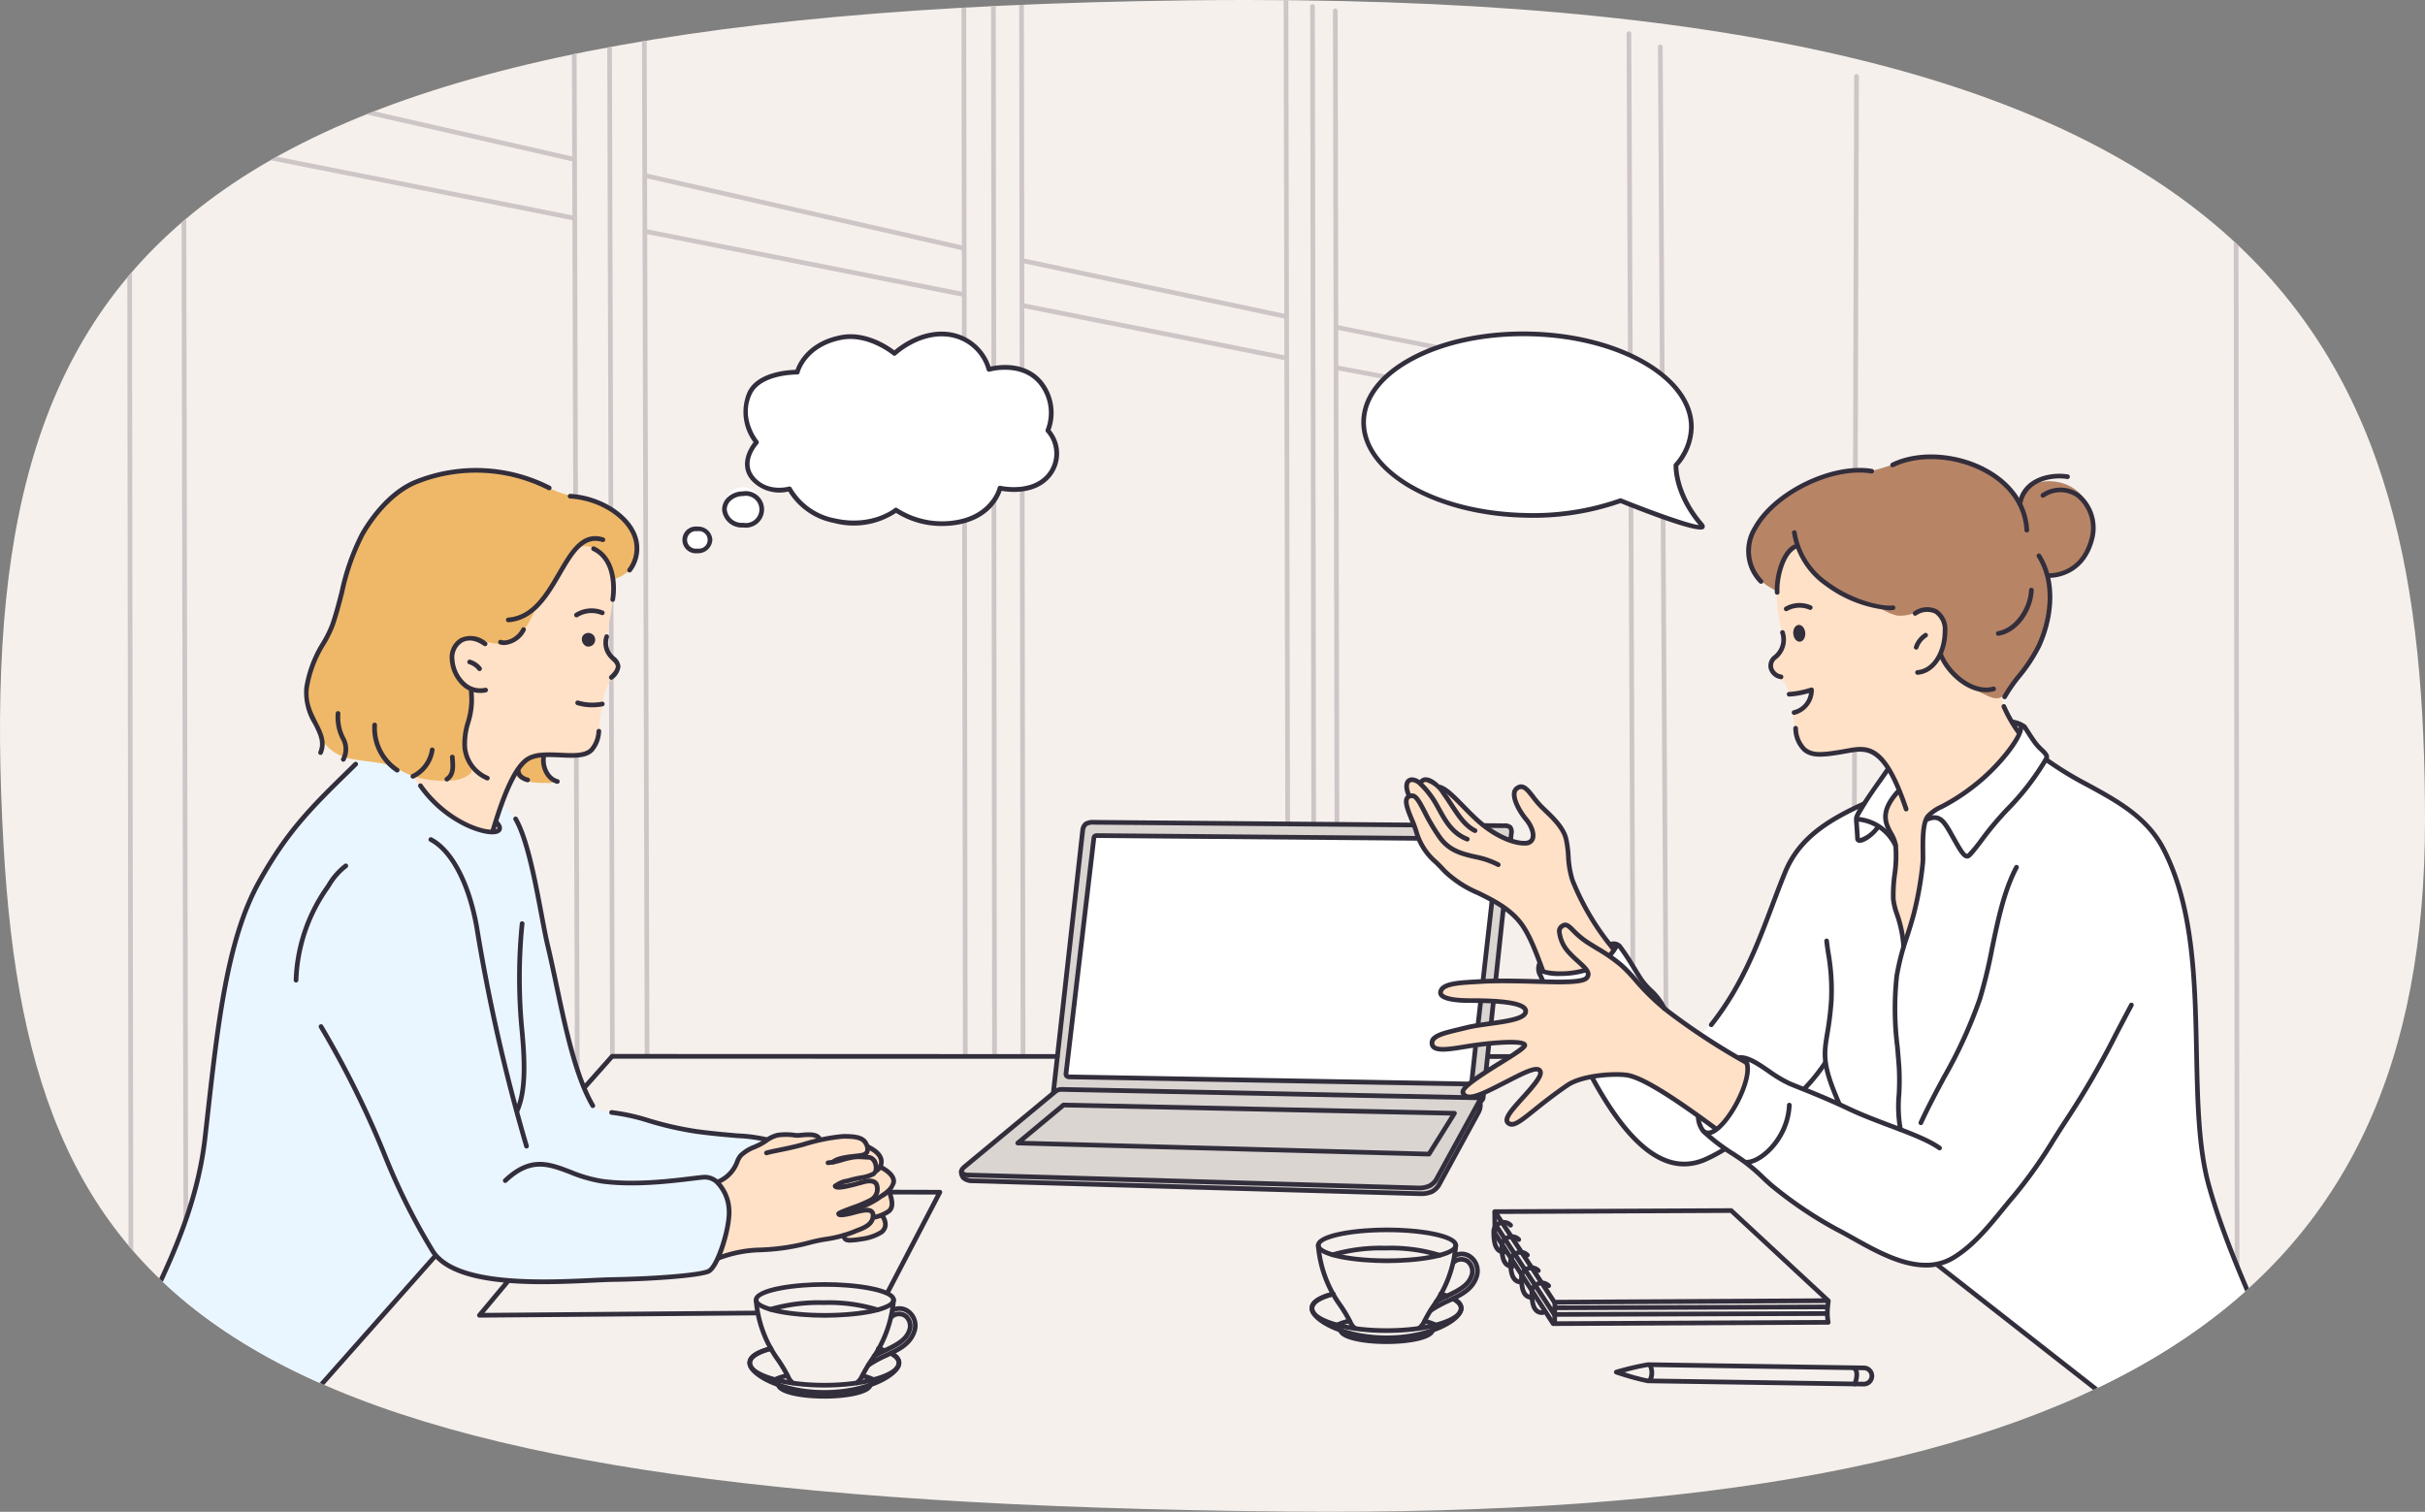 <svg xmlns="http://www.w3.org/2000/svg" xmlns:xlink="http://www.w3.org/1999/xlink" width="395.302" height="246.474" viewBox="0 0 395.302 246.474">
  <rect x="0" y="0" width="395.302" height="246.474" fill="#808080" stroke="none"/>
  <defs>
    <clipPath id="clip-path">
      <path id="パス_6225" data-name="パス 6225" d="M390.167,259.243c-169.889,2.081-198.278,44.61-192.959,137.9,4.4,77.17,37.083,106.85,209.3,108.481,137.445,1.3,185.417-35.591,185.417-112.59,0-75.608-21.28-133.854-192.157-133.851-3.144,0-6.355.02-9.6.06" transform="translate(-196.623 -259.183)" fill="none"/>
    </clipPath>
  </defs>
  <g id="グループ_432822" data-name="グループ 432822" transform="translate(-196.623 -259.183)">
    <g id="グループ_432822-2" data-name="グループ 432822" transform="translate(196.623 259.183)" clip-path="url(#clip-path)">
      <rect id="長方形_141549" data-name="長方形 141549" width="458.186" height="305.458" transform="translate(-31.442 -41.446)" fill="#f5f0ec"/>
      <path id="パス_6048" data-name="パス 6048" d="M2083.7,523.88h0a.382.382,0,0,1-.381-.383l.551-188.395a.382.382,0,0,1,.382-.381h0a.382.382,0,0,1,.381.383l-.551,188.394a.382.382,0,0,1-.382.381" transform="translate(-1781.617 -322.643)" fill="#cec5c6"/>
      <path id="パス_6049" data-name="パス 6049" d="M2474.235,629.636a.382.382,0,0,1-.382-.382l-.183-190.2a.382.382,0,1,1,.763,0l.183,190.2a.382.382,0,0,1-.382.382" transform="translate(-2109.549 -409.971)" fill="#cec5c6"/>
      <path id="パス_6050" data-name="パス 6050" d="M382.349,606.054a.382.382,0,0,1-.382-.381L381.581,399.7a.382.382,0,0,1,.381-.383h0a.382.382,0,0,1,.382.381l.386,205.976a.365.365,0,0,1-.382.383" transform="translate(-352.004 -376.906)" fill="#cec5c6"/>
      <path id="パス_6051" data-name="パス 6051" d="M851.866,448.422a.382.382,0,0,1-.382-.381l-.457-168.584a.382.382,0,0,1,.381-.383h0a.382.382,0,0,1,.382.381l.053,19.526.4,149.059a.382.382,0,0,1-.381.383Z" transform="translate(-746.382 -275.893)" fill="#cec5c6"/>
      <path id="パス_6052" data-name="パス 6052" d="M1236.189,422.023a.382.382,0,0,1-.382-.381l-.241-173.714.382-.071h.382l.241,173.783a.382.382,0,0,1-.381.383Z" transform="translate(-1069.429 -249.668)" fill="#cec5c6"/>
      <path id="パス_6053" data-name="パス 6053" d="M1556.18,450.124a.383.383,0,0,1-.382-.381l-.366-181.433a.382.382,0,0,1,.764,0l.019,9.309.347,172.123a.381.381,0,0,1-.381.383Z" transform="translate(-1338.145 -266.53)" fill="#cec5c6"/>
      <path id="パス_6054" data-name="パス 6054" d="M545.951,366.64a.382.382,0,0,1-.085-.01L501.4,356.487a.382.382,0,1,1,.17-.744l44.469,10.143a.382.382,0,0,1-.085.754" transform="translate(-452.412 -340.293)" fill="#cec5c6"/>
      <path id="パス_6055" data-name="パス 6055" d="M905.593,448.664a.379.379,0,0,1-.08-.008l-.2-.042-51.309-11.7a.382.382,0,1,1,.17-.744l51.494,11.742a.382.382,0,0,1-.079.756" transform="translate(-748.636 -407.856)" fill="#cec5c6"/>
      <path id="パス_6056" data-name="パス 6056" d="M1281.38,532.683a.4.4,0,0,1-.08-.008l-42.37-8.988a.382.382,0,1,1,.16-.747l42.368,8.987a.382.382,0,0,1-.078.755" transform="translate(-1072.001 -480.755)" fill="#cec5c6"/>
      <path id="パス_6057" data-name="パス 6057" d="M1605.128,600.853a.376.376,0,0,1-.076-.008l-47.214-9.505a.382.382,0,1,1,.158-.747l.82.174,46.386,9.33a.382.382,0,0,1-.074.756" transform="translate(-1339.912 -537.591)" fill="#cec5c6"/>
      <path id="パス_6058" data-name="パス 6058" d="M465.171,417.424a.367.367,0,0,1-.072-.007l-59.8-11.879a.382.382,0,0,1,.149-.749l59.77,11.872a.4.4,0,0,1,.316.451.372.372,0,0,1-.361.311" transform="translate(-371.669 -381.499)" fill="#cec5c6"/>
      <path id="パス_6059" data-name="パス 6059" d="M904.493,503.751a.377.377,0,0,1-.074-.007l-4.594-.906-46.917-9.306a.382.382,0,0,1,.148-.749l51.511,10.212a.382.382,0,0,1-.073.757" transform="translate(-747.703 -455.421)" fill="#cec5c6"/>
      <path id="パス_6060" data-name="パス 6060" d="M1280.926,577.741a.374.374,0,0,1-.075-.007l-42.575-8.5a.382.382,0,0,1,.149-.749l42.575,8.5a.382.382,0,0,1-.074.756" transform="translate(-1071.448 -519.018)" fill="#cec5c6"/>
      <path id="パス_6061" data-name="パス 6061" d="M1605.024,641.488a.374.374,0,0,1-.072-.007l-47.772-8.992a.382.382,0,0,1,.142-.75l47.772,8.993a.382.382,0,0,1-.07.757" transform="translate(-1339.353 -572.158)" fill="#cec5c6"/>
      <path id="パス_6062" data-name="パス 6062" d="M326.961,680.067a.382.382,0,0,1-.382-.381l-.244-188.459a.382.382,0,0,1,.381-.382h0a.382.382,0,0,1,.382.382l.245,188.459a.382.382,0,0,1-.382.382Z" transform="translate(-305.593 -453.799)" fill="#cec5c6"/>
      <path id="パス_6063" data-name="パス 6063" d="M780.523,481.749a.382.382,0,0,1-.382-.381l-.554-189.675a.36.36,0,0,1,.382-.383.382.382,0,0,1,.382.381l.056,19.276.5,170.4a.382.382,0,0,1-.381.383Z" transform="translate(-686.366 -286.171)" fill="#cec5c6"/>
      <path id="パス_6064" data-name="パス 6064" d="M1177.37,421.321a.382.382,0,0,1-.382-.381l-.24-173.794a.382.382,0,0,1,.381-.383.418.418,0,0,1,.383.381l.025,17.947.215,155.847a.382.382,0,0,1-.381.383Z" transform="translate(-1020.017 -248.749)" fill="#cec5c6"/>
      <path id="パス_6065" data-name="パス 6065" d="M1505.937,445.7a.382.382,0,0,1-.382-.381l-.386-190.275a.4.4,0,0,1,.372-.4h.01a.367.367,0,0,1,.38.348l0,.3.386,190.024a.382.382,0,0,1-.381.383Z" transform="translate(-1295.92 -255.372)" fill="#cec5c6"/>
      <path id="パス_6066" data-name="パス 6066" d="M816.453,450.948a.382.382,0,0,1-.382-.381L815.6,282.346a.382.382,0,1,1,.764,0l0,1.5.464,166.717a.382.382,0,0,1-.381.383Z" transform="translate(-716.622 -278.321)" fill="#cec5c6"/>
      <path id="パス_6067" data-name="パス 6067" d="M1207.475,420.566a.382.382,0,0,1-.382-.381l-.183-173.814a.4.4,0,0,1,.382-.408.361.361,0,0,1,.382.356l.018,17.312.165,156.552a.382.382,0,0,1-.382.383Z" transform="translate(-1045.355 -248.077)" fill="#cec5c6"/>
      <path id="パス_6068" data-name="パス 6068" d="M1532.86,450.34a.382.382,0,0,1-.382-.381l-.27-186.132a.382.382,0,0,1,.764,0l.015,10.225.255,175.905a.382.382,0,0,1-.381.383Z" transform="translate(-1318.635 -262.763)" fill="#cec5c6"/>
      <path id="パス_6069" data-name="パス 6069" d="M1888.065,464.133a.382.382,0,0,1-.382-.38l-.938-158.791a.382.382,0,0,1,.38-.384h0a.382.382,0,0,1,.382.38l.938,158.791a.381.381,0,0,1-.379.384Z" transform="translate(-1616.478 -297.32)" fill="#cec5c6"/>
      <path id="パス_6070" data-name="パス 6070" d="M1855.821,450.482a.382.382,0,0,1-.382-.38l-.673-158.651a.388.388,0,0,1,.382-.383.382.382,0,0,1,.382.38L1856.2,450.1a.382.382,0,0,1-.38.383Z" transform="translate(-1589.613 -285.968)" fill="#cec5c6"/>
      <path id="パス_6071" data-name="パス 6071" d="M333.329,1029.006a89.12,89.12,0,0,1,7.574-8.883,46.439,46.439,0,0,1,6.129-5.141c3.191-2.045,5.262-1.942,8.257-1.434,7.275,1.232,12.742,10.237,12.742,10.237a9.064,9.064,0,0,1,2.715,2.926c1.035,1.655,1.868,4.683,2.666,8.262.462,2.073,1.078,5.646,1.527,8.038.884,4.716,1.919,8.955,2.978,13.612,1.349,5.929,2.838,12.117,5.221,16.266.509.885,2.3,1.083,5.071,1.572,3.318.586,7.5,2.165,9.4,2.456,3.181.487,13.953,1.357,13.953,1.357l-4.257,2.58-1.381,2.505-2.207,1.96a10.732,10.732,0,0,1,1.462,6.632,20.181,20.181,0,0,1-1.835,6.108,9.181,9.181,0,0,1-1.435,2.018s-3.357.508-5.743.756c-3.446.358-8.745.384-13.64.575-3.64.141-7.536.385-10.95.215-6.215-.308-9.447-1.3-11.6-2.308a6.341,6.341,0,0,1-2.509-2.018l-27.608,31.18a83.232,83.232,0,0,1-15-.983,40.2,40.2,0,0,1-11.382-3.984,33.289,33.289,0,0,1,3.064-9.246c1.74-3.718,4.445-8.939,7.082-15.144a101.928,101.928,0,0,0,4.42-11.815c1.587-5.618,2.087-11.884,2.863-19.014a167.764,167.764,0,0,1,2.946-18.641,53.812,53.812,0,0,1,4.719-13.126,54.923,54.923,0,0,1,4.769-7.515" transform="translate(-286.382 -892.657)" fill="#eaf6ff"/>
      <path id="パス_6072" data-name="パス 6072" d="M614.025,848.867c.344-3.017.582-5.412,1.068-8.412.534-3.3,1.287-7.21,3.05-10.15,3.442-5.736,9.469-9.619,14.569-13.727,3.057-2.463,7.7-6.747,11.57-3.523.3.253.68.484.95.755a5.616,5.616,0,0,1,1.469,2.086,11.474,11.474,0,0,1,.523,4.7c-.189,2.474-.8,4.9-1.077,7.157a3.092,3.092,0,0,0,.626,2.577,4.659,4.659,0,0,1,1.19,1.76c.2.8-.745,1.331-1.051,1.946a12.942,12.942,0,0,0-1.473,4.462c-.383,2.264-.429,3.733-.652,5.294a4.184,4.184,0,0,1-1.242,2.077,7.064,7.064,0,0,1-3.711.847c-1.633-.038-4.777-.914-7.281,1.2-1.584,1.34-2.686,4.27-3.269,6.254-.428,1.455-1.8,5.051-1.8,5.051a24.463,24.463,0,0,1-3.54-.857,20.834,20.834,0,0,1-3.323-1.874,23.253,23.253,0,0,1-4.181-3.918c-1.242-1.447-2.461-3.335-2.417-3.712" transform="translate(-547.278 -723.514)" fill="#ffe1c7"/>
      <path id="パス_6073" data-name="パス 6073" d="M928.408,1423.9a8.972,8.972,0,0,0,1.9-1.39c.464-.518,1.206-2.433,1.676-2.957a6.069,6.069,0,0,1,2.075-1.309c1.224-.629,2.042-1.492,3.868-1.886a17.074,17.074,0,0,1,3.518-.1,13.9,13.9,0,0,1,2.474,0,4.278,4.278,0,0,1,1.087.725,6.818,6.818,0,0,1,1.255-.283c.69-.046,1.346-.247,2.037-.3a10.011,10.011,0,0,1,2.846.257c.728.089,1.627,1.573,1.627,1.573a5.425,5.425,0,0,1,1.4.783,7.46,7.46,0,0,1,.809,1.163,3.8,3.8,0,0,1-.127,1.365s1.762.833,1.947,1.745a3.523,3.523,0,0,1-.661,2.127,5.92,5.92,0,0,1,.31,2.865c-.242.631-1.477,1.015-1.477,1.015s.886,1.365.538,2.16c-.518,1.183-2.788,1.518-3.186,1.618a17.817,17.817,0,0,1-2.807.328c-.47.031-.925-.675-.925-.675s-2.38.478-3.707.639c-.676.082-3.559.862-4.255.96-3.25.457-5.707.629-7.831.8a30.486,30.486,0,0,0-4.559,1.318s.529-1.324.561-1.462c.34-1.486.891-2.921,1.126-4.419a10.014,10.014,0,0,0-.447-4.819,17.013,17.013,0,0,0-1.069-1.843" transform="translate(-811.245 -1231.18)" fill="#ffe1c7"/>
      <path id="パス_6074" data-name="パス 6074" d="M2022.635,873.348c-.021-3.088-1.375-6.027-1.773-9.042-.248-1.882.448-3.805.288-5.711-.171-2.041-1.089-3.8-1.377-5.8a3.625,3.625,0,0,1,.991-3.171c.339-.319,1.114-1.137,1.114-1.137s-.332-.945-.94-2.273a7.388,7.388,0,0,0-2.442-3.3c-2.111-1.62-5.339-.424-7.634-.281-1.094.068-3.263.375-4.136-.485a5.307,5.307,0,0,1-1.455-2.988c-.085-.366-.561-3.038-.561-3.038a6.121,6.121,0,0,0,1.411-.527,10.065,10.065,0,0,0,1.441-1.69,4.575,4.575,0,0,0,.186-1.562s-1.572.5-1.736.511c-.72.06-1.94.128-1.94.128a4.2,4.2,0,0,0-.557-1.676c-.558-1.089-2.362-1.175-2.456-2.69-.091-1.473,2-2.519,2.119-4.008.118-1.541-.434-1.94-.85-4.942a19.154,19.154,0,0,1,.569-7.645,5.119,5.119,0,0,1,2.374-3.217c3.827-2.4,9.474-1.133,13.206.837a22.732,22.732,0,0,0,2.669,1.434c3.945,1.762,8.058,2.794,11.02,6.273a14.339,14.339,0,0,1,3.008,5.951c.545,2.25,2.582,7.43,2.582,7.43a31.666,31.666,0,0,0,1.979,5.426,28.649,28.649,0,0,0,2.1,3.1s.486,2.551.582,3.537c.385,3.945-2.222,8.268-4.1,11.479a95.582,95.582,0,0,1-14.248,18.642Z" transform="translate(-1712.51 -719.814)" fill="#ffe1c7"/>
      <path id="パス_6075" data-name="パス 6075" d="M1196.493,1097.928l.912-.753,68.146.6.858.687-4.56,43.7-.611.712-.317,1.6-6.461,12.061a2.356,2.356,0,0,1-.939.927,6.848,6.848,0,0,1-1.37.418l-74.64-2.212a2.042,2.042,0,0,1-.719-.748,2.138,2.138,0,0,1-.125-1.046l14.979-12.521Z" transform="translate(-1019.933 -963.172)" fill="#dad5d1"/>
      <path id="パス_6076" data-name="パス 6076" d="M1821.922,1003.777l1.892,3.485s-2.16,1.919-2.308,4.187,1.518,3.359,1.6,4.984a63.545,63.545,0,0,1-.46,8.6,33.848,33.848,0,0,0,.918,3.363,31.587,31.587,0,0,1,.984,3.888s1.031-2.832,1.624-5.1.952-4.413.952-4.413a53.279,53.279,0,0,0,.406-5.349c0-1.642-.271-3.934.613-5.5.923-1.642,4.574-2.622,7.987-5.439a27.45,27.45,0,0,0,5.653-5.9,16.043,16.043,0,0,0,1.545-2.45l-1.045-1.747a2.562,2.562,0,0,1,2.39,1.235c.446.664.844,1.349,1.406,2.09.787,1.039,1.691,2.052,1.691,2.052l-.115.68a43.805,43.805,0,0,0,6.008,3.661,56.886,56.886,0,0,1,5.92,3.337,21.561,21.561,0,0,1,8.873,10.9c1.749,4.482,2.674,10.606,3.181,16.879.556,6.869.611,13.918.7,19.19.125,7.195-.008,5.351.784,10.175a77.67,77.67,0,0,0,2.152,9.16s4.318,11.07,8.087,19.755c4.414,10.175,5.692,15.519,5.692,15.519a28.46,28.46,0,0,1-8.27,2.7,80.531,80.531,0,0,1-12.712.781l-38.174-29.871a13.417,13.417,0,0,1-2.717.1,10.121,10.121,0,0,1-3.451-.6,64.807,64.807,0,0,1-7.7-3.714c-1.255-.676-3.026-1.717-4.479-2.6-2.463-1.5-4.667-2.964-6.653-4.463-2.568-1.94-3.828-3.432-5.634-4.867-1.661-1.32-3.875-2.708-3.875-2.708a11.077,11.077,0,0,1-4.166,2.163,8.6,8.6,0,0,1-6.6-.557,19.044,19.044,0,0,1-5.493-4.863,61.162,61.162,0,0,1-5.526-8.375l-8.706-17.3,12.514-4.3.9.33,3.97,6.284,4.618,8.014,4.619-.143a22.786,22.786,0,0,0,4.475-5.721,107.022,107.022,0,0,0,5.177-10.6c.865-1.986,2-4.683,2.724-6.839a24.766,24.766,0,0,1,3.247-6.648,23.212,23.212,0,0,1,10.747-7.5Z" transform="translate(-1514.122 -878.482)" fill="#fff"/>
      <path id="パス_6077" data-name="パス 6077" d="M1288.267,1111.349l53.313.353,12.265.212-.726,9.978-3.377,29.94-66.039-1.191Z" transform="translate(-1109.869 -975.08)" fill="#fff"/>
      <path id="パス_6078" data-name="パス 6078" d="M1707.53,1226.133s-9.914-6.366-13.314-8.711a26.426,26.426,0,0,1-4.509-4.42,18.877,18.877,0,0,0-4.538-4.367c-1.744-1.126-3.925-2.844-5.613-4.008-.463-.319-1.493-1.04-2.1-.705-.67.369-.09,2.7.207,3.163.257.4,1.209,1.242,1.493,1.629.638.871,3.7,2.712,1.914,3.7a5.4,5.4,0,0,1-2.687.427c-1.679-.019-3.322.126-5,0-3.447-.264-7.2.053-10.637.085a10.7,10.7,0,0,0-4.439.732c-.209.1-.983.718-.79,1.068a2.39,2.39,0,0,0,1.123.822,8.01,8.01,0,0,0,1.69.276c2.667.34,5.711.046,8.348.5.885.154,2.39.328,2.751,1.281.163.432-.3.708-.582.885a12.428,12.428,0,0,1-3.637.986,37.7,37.7,0,0,0-9.419,1.884c-.819.321-1.51.406-1.642,1.521-.043.367.677.788.891.822a10.142,10.142,0,0,0,2.866-.057,57.187,57.187,0,0,1,8.614-.978c.666,0,2.356-.168,2.749.545.12.218-.27.554-.813.92s-3.281,2.189-4.308,2.7a22.88,22.88,0,0,0-3.765,2.524c-.406.343-1.4,1-1.109,1.646s1.637.612,2.366.437c2.368-.573,5.006-2.332,7.131-3.5.447-.246,2.405-1.3,2.962-.7.405.437-.142,1.369-.755,2.159s-2.089,2.476-3.262,3.889-1.485,1.891-1.32,2.292a.888.888,0,0,0,.867.526,5.626,5.626,0,0,0,2.794-1.6c.775-.761,2.141-1.706,3.2-2.539a25.23,25.23,0,0,1,3.2-2.354,10,10,0,0,1,4.994-1.458,25.264,25.264,0,0,1,4.464-.022,13.871,13.871,0,0,1,5.612,2.481c.641.413,2.453,1.648,3.111,2.122,1.664,1.2,5.882,4.225,5.882,4.225a27.634,27.634,0,0,0,2-2.269,20.419,20.419,0,0,0,3.008-6.515,12.775,12.775,0,0,0,0-2.03" transform="translate(-1422.754 -1052.777)" fill="#ffe1c7"/>
      <path id="パス_6079" data-name="パス 6079" d="M1663.653,1082s-1.948-2.535-2.338-3.157c-.909-1.457-2.936-4.85-3.687-6.395a12.674,12.674,0,0,1-1.39-5.1,11.971,11.971,0,0,0-.761-4.535c-.729-1.68-2.49-2.594-3.568-4.039a31.93,31.93,0,0,0-2.045-2.46,2.248,2.248,0,0,0-1.538-.92c-1.517-.128-.761,2.466-.511,2.917.29.524,1.1,1.922,1.406,2.438.593,1,1.7,2.439,1.091,3.291a1.372,1.372,0,0,1-1.144.769,9.835,9.835,0,0,1-1.49-.292,13.546,13.546,0,0,1-5.048-2.584c-1.892-1.473-3.253-3.13-4.909-4.663a8.652,8.652,0,0,0-2.286-1.471,10.015,10.015,0,0,0-2.019-1.406,1.5,1.5,0,0,0-1.332.322s-1.876-.813-2.141-.141a3.628,3.628,0,0,0,.185,2.249,1.5,1.5,0,0,0-.434,1.232c.135.861,1.4,3.673,1.571,4.346a7.284,7.284,0,0,0,1.912,3.8,32.046,32.046,0,0,0,3.7,3.765,44.81,44.81,0,0,0,4.758,2.955,34.225,34.225,0,0,1,4.064,2.205,12.3,12.3,0,0,1,4.619,5.99c.555,1.409,1.844,4.584,1.844,4.584a20.623,20.623,0,0,0,4.778.2,10.115,10.115,0,0,0,2.758-.942,21.787,21.787,0,0,0,2.8-1.592,5.744,5.744,0,0,0,1.156-1.364" transform="translate(-1400.521 -927.157)" fill="#ffe1c7"/>
      <path id="パス_6080" data-name="パス 6080" d="M1991.239,746.38a26.3,26.3,0,0,1-4.306-5.725l-1.957,1.765-1.266,5.526c-1.61-.8-3.474-2.055-4.151-3.666a7.925,7.925,0,0,1,.585-6.486c1.542-3.085,5.293-5.666,8.32-7.179a23.26,23.26,0,0,1,7.953-2.35,23.354,23.354,0,0,0,3.267-.053c2.211-.553,3.952-1.382,6.21-1.758a25.262,25.262,0,0,1,8.661.5c2.715.6,3.943,1.7,6.057,3.29.476.357,2.687,3.035,2.687,3.035s1.313-2.416,2.224-2.773c3.143-1.235,7.24-.009,8.562,3.013a15.359,15.359,0,0,1,1.194,2.936c.211,2.848-.756,6.018-3.356,7.66a5.057,5.057,0,0,1-1.972,1.065c-.215.036-1.92.334-1.92.334s.415,1.752.415,2.079a43.854,43.854,0,0,1-.789,6.122,24.711,24.711,0,0,1-3.98,7.344,36.369,36.369,0,0,1-2.3,3.272c-1,.983-1.537,1.529-3.4.647a31.152,31.152,0,0,1-4.269-2.366,14.891,14.891,0,0,1-1.8-1.822,11.421,11.421,0,0,1-1.512-2.376s1.095-3.073.823-4.368a5.019,5.019,0,0,0-1.342-2.719c-1.239-.826-2.475-.253-3.7.157a6.344,6.344,0,0,1-2.82.458,8.725,8.725,0,0,1-2.972-1.36,20.308,20.308,0,0,1-4.84-1.6,14.367,14.367,0,0,1-4.3-2.6" transform="translate(-1694.064 -651.572)" fill="#b78566"/>
      <path id="パス_6081" data-name="パス 6081" d="M559.242,756.522s2.522-.657,3.2-2.7a6.158,6.158,0,0,0-1.827-7.112,17.023,17.023,0,0,0-7.019-3.51,18.4,18.4,0,0,1-3.272-.819c-3.174-1.19-6.052-2.623-9.458-3.3a23.134,23.134,0,0,0-6.273-.121c-5.63.375-11.946,2.571-14.808,7.818-.537.985-2.092,3.22-2.524,4.28-1.65,4.053-2.284,7.708-3.294,11.242a22.224,22.224,0,0,1-2.276,4.928,24.576,24.576,0,0,0-2.389,5.75c-.413,2.069-.169,2.563.175,4.629a21.917,21.917,0,0,0,1.169,2.688,15.6,15.6,0,0,0,.871,2.24c2.31,3.85,6.206,3.3,10.049,4.072,1.561.311,2.982,1.277,4.463,1.869a14.574,14.574,0,0,0,3.8.845c1.788.162,4.21.234,5.729-.905,1.042-.781.17-1.493-.548-3.522s.469-5,.842-6.867a34.44,34.44,0,0,0,0-3.559,5.9,5.9,0,0,1-2.111-2.362c-.635-1.294-1.148-3.322-.292-4.692.988-1.581,2.775-1.506,4.22-.952,2.241.859,4.135.851,5.581-.234,1.423-1.067,2.521-3.485,3.284-5.013,1.171-2.343,2.205-2.811,4.283-6.694.7-1.31,1.724-2.932,3.281-3.321,1.93-.483,3.946,2.122,4.56,3.5a9.6,9.6,0,0,1,.586,1.828" transform="translate(-459.118 -662.103)" fill="#efb868"/>
      <path id="パス_6082" data-name="パス 6082" d="M727.372,1027.232a8.6,8.6,0,0,0,.814,3.2c.111.167,1.028.832.965,1.085-.078.315-1.1.181-1.326.181a9.885,9.885,0,0,1-3.619-.482c-.305-.123-.914-.257-.965-.664-.145-1.163,1.487-2.8,2.413-3.317.55-.305,1.568-.761,1.719,0" transform="translate(-639.022 -904.064)" fill="#efb868"/>
      <path id="パス_6083" data-name="パス 6083" d="M1080.774,1430.729a.382.382,0,0,1-.2-.707,1.347,1.347,0,0,0,.649-1.385c-.137-.693-.775-1.3-1.951-1.868a.382.382,0,0,1,.331-.689c1.408.676,2.182,1.464,2.369,2.409a2.112,2.112,0,0,1-1,2.183.378.378,0,0,1-.2.057" transform="translate(-937.946 -1239.45)" fill="#332e3c"/>
      <path id="パス_6084" data-name="パス 6084" d="M2000.969,1350.468a.378.378,0,0,1-.219-.069c-1.828-1.284-4.843-2.42-8.036-3.623-2.251-.848-4.578-1.724-6.674-2.721-3.239-1.538-6.165-2.708-8.1-3.482-.711-.284-1.268-.507-1.627-.664a21.814,21.814,0,0,1-3.413-2.048c-1.617-1.106-3.145-2.151-4.4-2.151a.208.208,0,0,1-.043,0,.382.382,0,0,1-.006-.764h.049c1.495,0,3.117,1.11,4.836,2.285a21.3,21.3,0,0,0,3.285,1.979c.356.155.905.374,1.606.655,1.945.778,4.885,1.953,8.146,3.5,2.067.982,4.379,1.853,6.615,2.7,3.239,1.22,6.3,2.372,8.2,3.712a.382.382,0,0,1-.219.694" transform="translate(-1684.8 -1162.921)" fill="#332e3c"/>
      <path id="パス_6085" data-name="パス 6085" d="M1700.628,1233.787a.383.383,0,0,1-.227-.075c-4.539-3.365-10.933-7.921-14.036-8.625-1.624-.366-7.271-.146-9.752,1.555-2.318,1.589-4.028,2.96-5.4,4.062-2.445,1.961-3.67,2.944-4.718,2.012a.939.939,0,0,1-.315-.663c-.05-.928,1.138-2.242,2.515-3.765l.072-.08c1.043-1.154,3.2-3.54,2.87-4.045-.317-.479-3.013.9-4.626,1.733-.388.2-.783.4-1.177.6l-.458.231c-2.33,1.177-4.343,2.192-5.53,1.75a1.324,1.324,0,0,1-.782-.773c-.457-1.119,2.086-2.8,6.328-5.43a32.213,32.213,0,0,0,3.629-2.434c-.783-.333-4.446-.17-8.058.376-.4.061-.808.128-1.212.193-2.333.38-4.349.709-5.27.037a1.171,1.171,0,0,1-.484-.8c-.244-1.627,1.807-2.119,4.646-2.8.4-.1.813-.2,1.241-.3,1.052-.264,2.421-.456,3.745-.641,2.332-.327,5.526-.774,5.622-1.634a.309.309,0,0,0-.1-.257c-.461-.515-2.292-1.126-8.389-1.126h-.117c-2.75,0-4.44-.343-5.023-1.02a.973.973,0,0,1-.24-.8c.253-1.68,3.052-1.837,6.017-2l.929-.054c2.687-.169,5.9-.084,9.292.005l1.75.045c4.686.133,5.659-.275,5.856-.454a.517.517,0,0,0,.218-.39c0-.446-.731-1.107-1.5-1.807-.466-.422-.995-.9-1.471-1.425a6.247,6.247,0,0,1-1.744-3.8,1.363,1.363,0,0,1,.433-.979c1.014-.885,1.7-.2,2.482.586a13.045,13.045,0,0,0,2.293,1.913c.562.362,1.088.683,1.593.993a28.433,28.433,0,0,1,3.956,2.756,27.374,27.374,0,0,1,2.3,2.388,37.024,37.024,0,0,0,5.392,5.2,108.634,108.634,0,0,0,12.59,8.221.382.382,0,1,1-.373.667,109.278,109.278,0,0,1-12.671-8.274,37.648,37.648,0,0,1-5.506-5.3,27.15,27.15,0,0,0-2.228-2.318,27.587,27.587,0,0,0-3.859-2.685c-.51-.312-1.04-.636-1.608-1a13.693,13.693,0,0,1-2.421-2.017c-.891-.894-1-.934-1.44-.55a.622.622,0,0,0-.172.448,5.47,5.47,0,0,0,1.547,3.242c.451.5.943.942,1.418,1.372.98.887,1.754,1.588,1.755,2.371a1.272,1.272,0,0,1-.467.955c-.612.558-2.585.762-6.392.654l-1.749-.046c-3.379-.089-6.571-.172-9.224-.006l-.934.055c-2.411.134-5.144.287-5.3,1.353a.216.216,0,0,0,.064.189c.153.177.926.755,4.446.755h.12c5.266,0,8.112.439,8.955,1.38a1.075,1.075,0,0,1,.287.852c-.162,1.449-2.995,1.846-6.275,2.3-1.3.183-2.653.372-3.666.626-.429.108-.847.207-1.248.3-2.352.565-4.209,1.011-4.069,1.945a.418.418,0,0,0,.179.3c.663.483,2.806.136,4.7-.174.407-.067.817-.133,1.222-.194.074-.012,7.512-1.121,8.75-.16a.64.64,0,0,1,.262.451c.055.549-.775,1.127-4.067,3.171-1.978,1.228-6.1,3.783-6.021,4.5a.57.57,0,0,0,.34.339c.874.332,3.023-.758,4.918-1.715l.459-.231c.391-.2.784-.4,1.172-.6,2.858-1.468,4.922-2.526,5.612-1.471.609.931-.7,2.5-2.936,4.968l-.079.087c-1.1,1.219-2.351,2.6-2.318,3.211a.171.171,0,0,0,.062.134c.538.483,1.535-.276,3.731-2.037,1.384-1.109,3.106-2.491,5.447-4.1,2.693-1.848,8.586-2.07,10.353-1.67,2.469.559,7.021,3.342,14.323,8.756a.382.382,0,0,1-.228.688" transform="translate(-1420.931 -1049.376)" fill="#332e3c"/>
      <path id="パス_6086" data-name="パス 6086" d="M1967.967,1324.663c-4.1,0-8.391-2.4-12.042-4.444-.975-.545-1.9-1.061-2.761-1.5a66.2,66.2,0,0,1-10.077-6.744c-.63-.487-1.258-1.077-1.922-1.7a28.449,28.449,0,0,0-3.609-3.011l-1.093-.732a31.371,31.371,0,0,1-4.883-3.707.382.382,0,1,1,.542-.538,30.885,30.885,0,0,0,4.765,3.611l1.1.734a28.905,28.905,0,0,1,3.706,3.088c.651.612,1.265,1.189,1.867,1.654a65.57,65.57,0,0,0,9.957,6.668c.878.447,1.8.967,2.787,1.516,4.921,2.754,11.045,6.181,16,3.16,3.117-1.9,5.508-4.834,7.821-7.669.647-.793,1.292-1.585,1.952-2.353a74.6,74.6,0,0,0,6.411-9.057c.7-1.1,1.409-2.221,2.169-3.373a137.267,137.267,0,0,0,7.985-13.815c.753-1.439,1.566-2.992,2.508-4.752a.382.382,0,1,1,.673.361c-.939,1.757-1.752,3.308-2.5,4.744a137.54,137.54,0,0,1-8.025,13.882c-.756,1.148-1.466,2.266-2.161,3.362a75.248,75.248,0,0,1-6.476,9.144c-.656.764-1.3,1.55-1.941,2.339-2.353,2.885-4.786,5.868-8.014,7.838a8.882,8.882,0,0,1-4.726,1.3" transform="translate(-1654.05 -1118.015)" fill="#332e3c"/>
      <path id="パス_6087" data-name="パス 6087" d="M2152.744,1183.427a.382.382,0,0,1-.347-.541c1.189-2.585,2.489-5.015,3.747-7.365a76.292,76.292,0,0,0,5.844-12.772,79.726,79.726,0,0,0,1.971-8.12c.979-4.711,1.991-9.582,4.035-13.417a.382.382,0,0,1,.674.36c-1.993,3.737-2.993,8.554-3.961,13.212a80.388,80.388,0,0,1-1.992,8.2,76.924,76.924,0,0,1-5.9,12.9c-1.252,2.34-2.548,4.76-3.727,7.324a.381.381,0,0,1-.347.222" transform="translate(-1839.62 -999.997)" fill="#332e3c"/>
      <path id="パス_6088" data-name="パス 6088" d="M2239.764,982.08a.381.381,0,0,1-.308-.155,22.636,22.636,0,0,1-2.48-4.321.382.382,0,0,1,.7-.307,21.839,21.839,0,0,0,2.4,4.175.382.382,0,0,1-.307.609" transform="translate(-1910.677 -862.272)" fill="#332e3c"/>
      <path id="パス_6089" data-name="パス 6089" d="M2321.717,1140.72a.382.382,0,0,1-.373-.3c-1.14-5.1-3.793-11.2-6.6-17.668-2.864-6.594-6.11-14.069-8.215-21.6-1.709-6.113-1.866-13.714-2.033-21.761-.241-11.664-.491-23.725-5.375-33.119-2.6-5.006-7.219-7.531-12.106-10.2a57.477,57.477,0,0,1-6.9-4.207.382.382,0,0,1,.458-.612,57.063,57.063,0,0,0,6.807,4.149c4.772,2.61,9.707,5.309,12.417,10.522,4.967,9.553,5.219,21.7,5.462,33.455.166,8,.322,15.551,2,21.571,2.091,7.477,5.326,14.926,8.181,21.5,2.823,6.5,5.49,12.64,6.646,17.806a.383.383,0,0,1-.29.456.39.39,0,0,1-.083.009" transform="translate(-1946.816 -907.729)" fill="#332e3c"/>
      <path id="パス_6090" data-name="パス 6090" d="M1939.074,1113.2a.382.382,0,0,1-.3-.619c4.967-6.283,7.464-12.918,9.879-19.333.711-1.888,1.382-3.671,2.116-5.455,2.277-5.532,6.844-8.531,13-11.332a.382.382,0,0,1,.316.7c-5.993,2.726-10.432,5.628-12.614,10.928-.729,1.773-1.4,3.551-2.107,5.432-2.436,6.471-4.954,13.162-9.995,19.539a.382.382,0,0,1-.3.145" transform="translate(-1660.119 -945.745)" fill="#332e3c"/>
      <path id="パス_6091" data-name="パス 6091" d="M2057.352,1243.512a.382.382,0,0,1-.35-.228c-2.832-6.456-2.544-8.2-1.969-11.679a50.358,50.358,0,0,0,.649-5.339,34.8,34.8,0,0,0-.5-7.717c-.106-.706-.2-1.346-.26-1.915a.382.382,0,1,1,.759-.079c.058.558.152,1.188.256,1.881a35.437,35.437,0,0,1,.506,7.88,50.887,50.887,0,0,1-.658,5.413c-.567,3.433-.825,5,1.916,11.247a.383.383,0,0,1-.2.5.389.389,0,0,1-.154.032" transform="translate(-1757.539 -1063.174)" fill="#332e3c"/>
      <path id="パス_6092" data-name="パス 6092" d="M466.354,1569.934a.382.382,0,0,1-.286-.635l27.476-31.017.575.5L466.64,1569.8a.379.379,0,0,1-.286.129" transform="translate(-422.901 -1333.742)" fill="#332e3c"/>
      <path id="パス_6093" data-name="パス 6093" d="M791.147,1339.481a.382.382,0,0,1-.286-.635l4.393-4.947a.383.383,0,0,1,.286-.128l72.528.018a.4.4,0,0,1,.407.382.361.361,0,0,1-.356.382l-72.407-.018-4.278,4.819a.381.381,0,0,1-.286.128" transform="translate(-695.756 -1161.933)" fill="#332e3c"/>
      <path id="パス_6094" data-name="パス 6094" d="M1716.464,1334.707h-2.63a.382.382,0,0,1,0-.764l3.2-.009a.407.407,0,0,1,.389.375.383.383,0,0,1-.375.389Z" transform="translate(-1470.897 -1162.071)" fill="#332e3c"/>
      <path id="パス_6095" data-name="パス 6095" d="M2207.547,1576.922a.384.384,0,0,1-.236-.081l-38.438-30.1a.382.382,0,0,1,.471-.6l38.438,30.1a.382.382,0,0,1-.236.682" transform="translate(-1853.369 -1340.27)" fill="#332e3c"/>
      <path id="パス_6096" data-name="パス 6096" d="M300.99,1142.839a.394.394,0,0,1-.072-.007.382.382,0,0,1-.3-.447c.97-5.061,3.644-10.546,6.476-16.354,4.063-8.334,8.668-17.781,9.934-28.957l.362-3.214c1.76-15.691,3.279-29.241,8.483-38.6,4.643-8.353,8.622-12.248,14.644-18.143l1.167-1.143a.382.382,0,1,1,.535.545l-1.167,1.144c-5.975,5.849-9.921,9.713-14.511,17.969-5.128,9.226-6.64,22.707-8.391,38.316l-.362,3.216c-1.281,11.307-5.917,20.816-10.006,29.2-2.808,5.762-5.462,11.2-6.412,16.163a.382.382,0,0,1-.375.31" transform="translate(-283.979 -911.663)" fill="#332e3c"/>
      <path id="パス_6097" data-name="パス 6097" d="M1845.479,1230.319a.382.382,0,0,1-.345-.219,9.417,9.417,0,0,0-2.168-2.869,11.493,11.493,0,0,1-1.679-1.965c-.368-.573-.743-1.184-1.117-1.793a38.3,38.3,0,0,0-2.278-3.453c-.321-.4-.987-.186-.993-.184a.382.382,0,0,1-.246-.722,1.729,1.729,0,0,1,1.835.431,38.441,38.441,0,0,1,2.333,3.529c.371.6.744,1.212,1.109,1.78a10.684,10.684,0,0,0,1.575,1.837,10.179,10.179,0,0,1,2.319,3.085.381.381,0,0,1-.183.508.385.385,0,0,1-.162.037" transform="translate(-1574.18 -1065.527)" fill="#332e3c"/>
      <path id="パス_6098" data-name="パス 6098" d="M1690.3,1086.128a.382.382,0,0,1-.3-.149l-.563-.732a42.009,42.009,0,0,1-6.178-10.616,15.739,15.739,0,0,1-.7-4.073,16.834,16.834,0,0,0-.378-2.79c-.444-1.673-2.007-3.172-3.261-4.377-.207-.2-.406-.391-.6-.576a16.319,16.319,0,0,1-1.42-1.668c-1.054-1.364-1.481-1.8-2.116-1.331a.721.721,0,0,0-.278.531c-.121,1.007.868,2.807,1.859,3.99.837,1,1.53,2.549,1.073,3.6a1.544,1.544,0,0,1-1.473.9c-2.1.106-5.229-1.325-7.8-3.566-.913-.8-1.791-1.695-2.641-2.563-1.442-1.474-2.805-2.867-3.685-3.037a.382.382,0,1,1,.145-.75c1.113.216,2.491,1.623,4.086,3.253.84.858,1.707,1.745,2.6,2.522,2.391,2.087,5.4,3.474,7.254,3.38.635-.034.769-.342.813-.444.267-.613-.155-1.844-.958-2.8-1.087-1.3-2.187-3.281-2.033-4.572a1.466,1.466,0,0,1,.583-1.055c1.3-.954,2.249.284,3.174,1.478a15.67,15.67,0,0,0,1.353,1.593c.186.183.382.373.587.568,1.324,1.271,2.971,2.852,3.471,4.732a17.441,17.441,0,0,1,.4,2.923,15.163,15.163,0,0,0,.652,3.874,41.292,41.292,0,0,0,6.069,10.416l.561.729a.382.382,0,0,1-.3.615" transform="translate(-1427.283 -930.985)" fill="#332e3c"/>
      <path id="パス_6099" data-name="パス 6099" d="M1638.4,1062.239a.385.385,0,0,1-.137-.026c-2.557-.983-3.746-3.137-4.7-4.867-.139-.251-.273-.495-.406-.726a14.264,14.264,0,0,0-2.875-3.72c-.511-.345-.968-.448-1.188-.265-.252.209-.318.855.1,1.829a.382.382,0,0,1-.7.3c-.523-1.212-.481-2.229.113-2.721.24-.2.926-.574,2.1.221a14.7,14.7,0,0,1,3.108,3.97c.137.235.273.483.414.738.943,1.706,2.01,3.641,4.308,4.524a.382.382,0,0,1-.137.738" transform="translate(-1399.214 -925.039)" fill="#332e3c"/>
      <path id="パス_6100" data-name="パス 6100" d="M1650.478,1097.493a.383.383,0,0,1-.359-.25c-1.18-3.207-2.294-6.235-3.83-8.075-1.783-2.133-4.206-3.333-6.55-4.492a18.141,18.141,0,0,1-5.565-3.627c-.484-.529-.943-.989-1.371-1.419a10.587,10.587,0,0,1-3.37-5.218,16.822,16.822,0,0,0-.707-1.895c-.647-1.562-1.259-3.037-.73-3.869a1.275,1.275,0,0,1,1.1-.547c.9-.057,1.51,1.1,2.408,2.822a32.261,32.261,0,0,0,2.466,4.152c1.485,2.052,3.437,2.507,5.5,2.988a13.969,13.969,0,0,1,3.888,1.33.382.382,0,1,1-.379.664,13.378,13.378,0,0,0-3.682-1.25c-2.112-.492-4.3-1-5.949-3.284a32.81,32.81,0,0,1-2.524-4.247c-.647-1.24-1.258-2.413-1.686-2.413h-.01c-.374.017-.46.151-.487.2-.315.5.3,1.976.791,3.166a17.314,17.314,0,0,1,.738,1.99,9.857,9.857,0,0,0,3.175,4.877c.435.437.9.9,1.393,1.442a17.6,17.6,0,0,0,5.34,3.459c2.414,1.195,4.91,2.43,6.8,4.687,1.621,1.94,2.758,5.03,3.961,8.3a.382.382,0,0,1-.227.49.372.372,0,0,1-.132.024" transform="translate(-1398.938 -938.745)" fill="#332e3c"/>
      <path id="パス_6101" data-name="パス 6101" d="M1652.564,1060.773a.384.384,0,0,1-.172-.041c-1.7-.861-2.762-2.478-3.989-4.35-.4-.61-.816-1.245-1.276-1.883a4.5,4.5,0,0,0-2.527-2.039.536.536,0,0,0-.435.155.382.382,0,0,1-.555-.525,1.255,1.255,0,0,1,1.041-.391c.919.06,2.076.94,3.1,2.354.468.65.889,1.291,1.3,1.911,1.168,1.781,2.176,3.319,3.7,4.088a.382.382,0,0,1-.172.722" transform="translate(-1412.134 -924.965)" fill="#332e3c"/>
      <path id="パス_6102" data-name="パス 6102" d="M558.008,1345.831c-7.34,0-15.3-.844-18.147-5.015a104.754,104.754,0,0,1-7.772-15.413,154.511,154.511,0,0,0-10.541-21.369.382.382,0,1,1,.651-.4,155.1,155.1,0,0,1,10.595,21.474,103.911,103.911,0,0,0,7.7,15.276c3.733,5.465,17.909,4.8,25.527,4.442,1.363-.064,2.54-.119,3.463-.134,6.192-.095,13.848-.639,15.375-1.3,1.266-.547,3.323-6.834,3.145-9.609a6.5,6.5,0,0,0-1.863-4.344,2.52,2.52,0,0,0-1.906-.665c-.467.039-1.124.119-1.927.216-3.5.423-9.351,1.13-14.561.453a23.37,23.37,0,0,1-5.386-1.543c-3.5-1.334-6.267-2.39-10.189,1.321a.382.382,0,1,1-.525-.555c4.272-4.039,7.384-2.853,10.986-1.479a22.414,22.414,0,0,0,5.212,1.5c5.117.669,10.91-.033,14.371-.454.815-.1,1.482-.179,1.956-.219a3.314,3.314,0,0,1,2.469.847,7.189,7.189,0,0,1,2.126,4.873c.178,2.759-1.777,9.569-3.6,10.36-1.663.718-9.426,1.266-15.665,1.361-.911.014-2.083.069-3.439.133-2.351.111-5.151.242-8.046.242" transform="translate(-469.542 -1136.464)" fill="#332e3c"/>
      <path id="パス_6103" data-name="パス 6103" d="M927.047,1421.992a.382.382,0,0,1-.15-.733,5.237,5.237,0,0,0,2.863-3.066,3.932,3.932,0,0,1,.615-1.076,6.952,6.952,0,0,1,2.39-1.5c.284-.127.571-.254.855-.4a9.8,9.8,0,0,0,.921-.56,5.78,5.78,0,0,1,2.058-.995,10,10,0,0,1,2.973.012l.174.019a5.54,5.54,0,0,0,.773-.043c1.131-.105,2.679-.249,3.263.706a.382.382,0,1,1-.652.4c-.336-.55-1.716-.421-2.54-.344a5.453,5.453,0,0,1-.925.042l-.174-.019a9.323,9.323,0,0,0-2.757-.02,5.23,5.23,0,0,0-1.774.882,10.646,10.646,0,0,1-.995.6c-.294.149-.592.283-.889.415a6.289,6.289,0,0,0-2.145,1.321,3.535,3.535,0,0,0-.474.867,5.976,5.976,0,0,1-3.259,3.454.385.385,0,0,1-.15.03" transform="translate(-809.924 -1228.964)" fill="#332e3c"/>
      <path id="パス_6104" data-name="パス 6104" d="M986.781,1420.3a.382.382,0,0,1-.272-.649c.718-.732,2.526-.937,3.979-1.1.255-.029.494-.056.706-.084.289-.038.66-.131.786-.361a1.21,1.21,0,0,0-.138-.952c-.324-.7-.967-1.067-3.445-1.044a30.856,30.856,0,0,0-6.361,1.31c-1.492.41-2.939.706-4.1.944-.864.177-1.546.317-1.9.433a.382.382,0,0,1-.24-.725c.4-.131,1.1-.274,1.986-.456,1.151-.236,2.585-.529,4.052-.933a31.356,31.356,0,0,1,6.557-1.336c2.539-.024,3.623.363,4.145,1.485a1.8,1.8,0,0,1,.116,1.642,1.682,1.682,0,0,1-1.356.75c-.216.028-.459.056-.719.086-1.192.136-2.993.341-3.521.879a.38.38,0,0,1-.273.114" transform="translate(-850.977 -1230.462)" fill="#332e3c"/>
      <path id="パス_6105" data-name="パス 6105" d="M1039.89,1441.78a.382.382,0,0,1-.272-.65,4.456,4.456,0,0,1,2.208-.971l.633-.17c.527-.146,1.025-.243,1.506-.336a6.279,6.279,0,0,0,1.954-.579c.237-.142.316-.627.183-1.127-.11-.414-.39-.862-.743-.87-.315-.007-.594-.025-.857-.043a7.1,7.1,0,0,0-1.667.026,14.194,14.194,0,0,0-1.709.407,11.971,11.971,0,0,1-2.393.5.373.373,0,0,1-.406-.356.382.382,0,0,1,.357-.406,11.365,11.365,0,0,0,2.236-.473,15.172,15.172,0,0,1,1.8-.427,7.769,7.769,0,0,1,1.829-.032c.254.017.52.035.823.042a1.7,1.7,0,0,1,1.464,1.437,1.756,1.756,0,0,1-.527,1.978,6.87,6.87,0,0,1-2.2.673c-.467.09-.949.184-1.448.322l-.64.173a3.96,3.96,0,0,0-1.861.769.38.38,0,0,1-.271.114" transform="translate(-903.731 -1248.012)" fill="#332e3c"/>
      <path id="パス_6106" data-name="パス 6106" d="M926.886,1474.193a.382.382,0,0,1-.151-.732,20.657,20.657,0,0,1,6.834-1.378,34.814,34.814,0,0,0,8.164-1.2,26,26,0,0,1,2.655-.553,19.653,19.653,0,0,0,4.983-1.39l.325-.125c1.592-.611,1.957-1.161,2.028-1.849.036-.349-.073-.442-.109-.472-.39-.333-1.736.032-2.54.248l-.139.038c-2.087.558-2.441.322-2.591.221a.515.515,0,0,1-.229-.366c-.052-.422.234-.547,2.488-1.392a20.622,20.622,0,0,0,2.978-1.261,1.665,1.665,0,0,0,.774-1.945c-.159-.638-1.36-.371-1.411-.36-.193.044-.494.126-.852.224-2.371.648-3.673.92-4.217.607a.584.584,0,0,1-.285-.358.382.382,0,0,1,.7-.29,14.491,14.491,0,0,0,3.6-.7c.372-.1.683-.186.884-.232.914-.211,2.07-.092,2.322.919a2.4,2.4,0,0,1-1.073,2.753,19.39,19.39,0,0,1-3.152,1.354l-.428.161.294-.077.138-.036c1.19-.322,2.54-.684,3.234-.093a1.23,1.23,0,0,1,.372,1.133c-.116,1.122-.845,1.841-2.514,2.482l-.324.125a20.317,20.317,0,0,1-5.163,1.435,25.563,25.563,0,0,0-2.571.538,35.536,35.536,0,0,1-8.334,1.225,20.1,20.1,0,0,0-6.542,1.315.371.371,0,0,1-.151.031" transform="translate(-809.789 -1268.683)" fill="#332e3c"/>
      <path id="パス_6107" data-name="パス 6107" d="M843.323,1396.177a.4.4,0,0,1-.119-.019,26,26,0,0,0-4.553-.591c-1.806-.154-4.054-.347-6.66-.691a54.352,54.352,0,0,1-7.876-1.781,32.817,32.817,0,0,0-6.006-1.33.382.382,0,1,1,.063-.761,33.874,33.874,0,0,1,6.151,1.355,53.542,53.542,0,0,0,7.768,1.758c2.589.342,4.826.533,6.625.688a26.093,26.093,0,0,1,4.726.626.382.382,0,0,1-.119.745" transform="translate(-718.433 -1210.015)" fill="#332e3c"/>
      <path id="パス_6108" data-name="パス 6108" d="M1061.484,1454.738a1.5,1.5,0,0,1-.31-.029.381.381,0,0,1-.3-.451.376.376,0,0,1,.452-.3c.864.172,3.522-1.166,4.3-1.75.141-.106.311-.219.5-.342.712-.474,1.6-1.062,1.817-1.939.178-.711-.764-1.553-1.775-2.073a.382.382,0,1,1,.349-.679c.6.31,2.542,1.437,2.167,2.937a4.457,4.457,0,0,1-2.135,2.39c-.171.113-.329.219-.461.317-.579.433-3.2,1.916-4.605,1.916" transform="translate(-922.669 -1257.17)" fill="#332e3c"/>
      <path id="パス_6109" data-name="パス 6109" d="M1086.5,1476.647a.382.382,0,0,1-.09-.753,6.212,6.212,0,0,0,2.057-.867c.663-.469.425-1.469.15-2.368a3.976,3.976,0,0,1-.132-.5.382.382,0,0,1,.755-.112,3.415,3.415,0,0,0,.107.389c.256.835.731,2.389-.439,3.216a6.984,6.984,0,0,1-2.317.985.384.384,0,0,1-.091.011" transform="translate(-943.876 -1277.824)" fill="#332e3c"/>
      <path id="パス_6110" data-name="パス 6110" d="M1055.921,1501.386a1.75,1.75,0,0,1-.853-.158,1.058,1.058,0,0,1-.523-1.126.382.382,0,0,1,.746.161.308.308,0,0,0,.153.3c.074.042.443.155,2.136-.119a7.686,7.686,0,0,0,3.17-1.036,1.272,1.272,0,0,0,.534-.866,1.956,1.956,0,0,0-.4-1.238.382.382,0,1,1,.594-.479,2.7,2.7,0,0,1,.565,1.8,2.019,2.019,0,0,1-.82,1.379,8.632,8.632,0,0,1-3.52,1.189,11.841,11.841,0,0,1-1.781.188" transform="translate(-917.336 -1298.795)" fill="#332e3c"/>
      <path id="パス_6111" data-name="パス 6111" d="M649.382,1163.5a.381.381,0,0,1-.364-.268,294.4,294.4,0,0,1-8.105-35.647c-1.239-7.083-3.97-12.36-7.3-14.115a.382.382,0,1,1,.356-.676c3.542,1.864,6.42,7.345,7.7,14.66a293.618,293.618,0,0,0,8.081,35.55.382.382,0,0,1-.251.479.374.374,0,0,1-.114.017" transform="translate(-563.559 -976.254)" fill="#332e3c"/>
      <path id="パス_6112" data-name="パス 6112" d="M732.783,1139.182a.379.379,0,0,1-.33-.189c-2.821-4.81-4.5-12.771-5.981-19.794-.483-2.291-.94-4.455-1.419-6.455-.309-1.29-.639-3.041-1.021-5.069-.975-5.179-2.31-12.271-4.169-15.446a.382.382,0,0,1,.659-.386c1.925,3.289,3.22,10.166,4.26,15.69.38,2.018.708,3.761,1.013,5.033.482,2.01.939,4.179,1.424,6.475,1.47,6.966,3.135,14.862,5.892,19.565a.381.381,0,0,1-.329.575" transform="translate(-636.148 -958.534)" fill="#332e3c"/>
      <path id="パス_6113" data-name="パス 6113" d="M1719.51,1195.063l-.04,0a.381.381,0,0,1-.34-.419l1.222-11.461a.388.388,0,0,1,.42-.339.382.382,0,0,1,.339.42l-1.222,11.46a.381.381,0,0,1-.379.342" transform="translate(-1475.664 -1035.137)" fill="#332e3c"/>
      <path id="パス_6114" data-name="パス 6114" d="M1714.759,1283.174l-.041,0a.381.381,0,0,1-.339-.42l.337-3.158a.39.39,0,0,1,.42-.339.382.382,0,0,1,.339.42l-.337,3.158a.382.382,0,0,1-.379.342" transform="translate(-1471.673 -1116.133)" fill="#332e3c"/>
      <path id="パス_6115" data-name="パス 6115" d="M1709.462,1327.017l-.38-.041.449-4.206a.382.382,0,0,1,.759.08l-.442,4.145Z" transform="translate(-1467.225 -1152.405)" fill="#332e3c"/>
      <path id="パス_6116" data-name="パス 6116" d="M1703.685,1373.682a.382.382,0,0,1-.089-.753h0c-.006,0,.02-.012.06-.04a.391.391,0,0,0,.113-.247l.065-.613a.409.409,0,0,1,.422-.373.354.354,0,0,1,.344.384l-.071.664a1.13,1.13,0,0,1-.448.821.947.947,0,0,1-.316.149.413.413,0,0,1-.08.008" transform="translate(-1462.371 -1193.758)" fill="#332e3c"/>
      <path id="パス_6117" data-name="パス 6117" d="M1268.443,1139.891l-.042,0a.382.382,0,0,1-.338-.421l.123-1.1,4.651-41.6a1.943,1.943,0,0,1,.669-1.307,2.7,2.7,0,0,1,1.545-.337l51.926.436a.382.382,0,0,1,0,.764h0l-51.951-.436a1.983,1.983,0,0,0-1.068.192,1.2,1.2,0,0,0-.356.763l-4.775,42.711a.382.382,0,0,1-.38.34" transform="translate(-1096.727 -961.442)" fill="#332e3c"/>
      <path id="パス_6118" data-name="パス 6118" d="M1712.422,1101.441l-.038,0a.383.383,0,0,1-.343-.418l.091-.861a1.15,1.15,0,0,0-.063-.74,1.085,1.085,0,0,0-.7-.148l-3.194-.028a.382.382,0,0,1,0-.764h0l3.163.029a1.712,1.712,0,0,1,1.289.4,1.752,1.752,0,0,1,.248,1.361l-.086.823a.383.383,0,0,1-.38.344" transform="translate(-1466.148 -964.269)" fill="#332e3c"/>
      <path id="パス_6119" data-name="パス 6119" d="M1249.278,1384.3h0l-73.473-2.114c-.109-.006-1.119,0-1.481-.635-.322-.567.358-1.2.5-1.326l14.875-12.329a1.89,1.89,0,0,1,.669-.359,2.716,2.716,0,0,1,.814-.071l67.579,1.359a.811.811,0,0,1,.713.354.883.883,0,0,1-.1.786l-7.042,12.83a3.43,3.43,0,0,1-1.27,1.144,4.742,4.742,0,0,1-1.786.363m-73.469-2.878,73.479,2.114a4.013,4.013,0,0,0,1.444-.288,2.673,2.673,0,0,0,.946-.846l7.031-12.812,0,0-67.568-1.359a1.922,1.922,0,0,0-.57.043,1.14,1.14,0,0,0-.383.206l-14.875,12.329a1.117,1.117,0,0,0-.314.42,1.472,1.472,0,0,0,.808.2m14.66-13.519h0Z" transform="translate(-1017.907 -1190.232)" fill="#332e3c"/>
      <path id="パス_6120" data-name="パス 6120" d="M1706.527,1188.392l-.042,0a.382.382,0,0,1-.338-.421l.118-1.053,1.337-11.85a.382.382,0,0,1,.759.085l-1.455,12.9a.382.382,0,0,1-.379.34" transform="translate(-1464.757 -1028.322)" fill="#332e3c"/>
      <path id="パス_6121" data-name="パス 6121" d="M1701.42,1283.027l-.043,0a.383.383,0,0,1-.337-.422l.395-3.5a.39.39,0,0,1,.422-.337.383.383,0,0,1,.337.422l-.394,3.5a.382.382,0,0,1-.379.339" transform="translate(-1460.467 -1115.725)" fill="#332e3c"/>
      <path id="パス_6122" data-name="パス 6122" d="M1695.055,1331.163l-.042,0a.382.382,0,0,1-.339-.421l.577-5.356a.382.382,0,0,1,.759.082l-.577,5.356a.382.382,0,0,1-.379.341" transform="translate(-1455.12 -1154.602)" fill="#332e3c"/>
      <path id="パス_6123" data-name="パス 6123" d="M1346.85,1150.016h-.007l-65-1.155a1.123,1.123,0,0,1-.708-.252.916.916,0,0,1-.23-.714l4.539-38.375a.872.872,0,0,1,.312-.6,1.068,1.068,0,0,1,.655-.165l52.257.444.071.383,0,.382-52.35-.446a.451.451,0,0,0-.182.02c.018,0,0,.032,0,.059l-4.539,38.375a.3.3,0,0,0,.015.1,1.73,1.73,0,0,1,.183.021l64.994,1.154a.382.382,0,0,1-.007.764" transform="translate(-1107.515 -972.903)" fill="#332e3c"/>
      <path id="パス_6124" data-name="パス 6124" d="M1249.645,1393.4h0l-73.472-2.113a2.527,2.527,0,0,1-1.491-.57,1.74,1.74,0,0,1-.467-1.32.376.376,0,0,1,.431-.327.382.382,0,0,1,.326.429.971.971,0,0,0,.274.7,1.792,1.792,0,0,0,.966.323l73.446,2.113a4,4,0,0,0,1.444-.287,2.713,2.713,0,0,0,.946-.846l6.591-12.107h0a2.231,2.231,0,0,0,.168-.776,6.787,6.787,0,0,0-.058-1.014.383.383,0,0,1,.324-.432.388.388,0,0,1,.432.324,7.623,7.623,0,0,1,.066,1.145,2.948,2.948,0,0,1-.253,1.1l-6.613,12.145a3.441,3.441,0,0,1-1.272,1.145,4.729,4.729,0,0,1-1.785.362" transform="translate(-1017.879 -1198.395)" fill="#332e3c"/>
      <path id="パス_6125" data-name="パス 6125" d="M1299.156,1392.136h-.01l-67.026-1.8a.382.382,0,0,1-.234-.675l7.449-6.2a.334.334,0,0,1,.252-.089l63.734,1.346a.382.382,0,0,1,.316.584l-4.156,6.66a.381.381,0,0,1-.324.18m-66-2.541,65.8,1.771,3.685-5.9-62.92-1.329Z" transform="translate(-1066.221 -1203.598)" fill="#332e3c"/>
      <path id="パス_6126" data-name="パス 6126" d="M1085.654,1604.048a.382.382,0,0,1-.2-.708c.55-.336,1.162-.631,1.81-.943,1.583-.761,3.22-1.549,3.728-2.918a1.728,1.728,0,0,0-.451-2.079,1.462,1.462,0,0,0-1.824.161.382.382,0,0,1-.471-.6,2.215,2.215,0,0,1,2.745-.177,2.483,2.483,0,0,1,.717,2.961c-.615,1.658-2.393,2.513-4.113,3.341-.63.3-1.226.589-1.742.906a.38.38,0,0,1-.2.056" transform="translate(-943.168 -1382.555)" fill="#332e3c"/>
      <path id="パス_6127" data-name="パス 6127" d="M1079.93,1600.9a.382.382,0,0,1-.22-.694,19.543,19.543,0,0,1,2.985-1.629c2.022-.954,3.768-1.778,4.389-3.819a2.473,2.473,0,0,0-.784-2.584,2,2,0,0,0-2.281-.243.382.382,0,0,1-.348-.68,2.769,2.769,0,0,1,3.119.337,3.246,3.246,0,0,1,1.025,3.392c-.719,2.365-2.7,3.3-4.794,4.287a18.984,18.984,0,0,0-2.871,1.563.381.381,0,0,1-.219.069" transform="translate(-938.36 -1377.963)" fill="#332e3c"/>
      <path id="パス_6128" data-name="パス 6128" d="M976.583,1572.145c-4.658,0-11.587-.774-11.587-2.9s6.93-2.9,11.587-2.9,11.588.773,11.588,2.9-6.93,2.9-11.588,2.9m0-5.044c-6.607,0-10.824,1.268-10.824,2.141s4.216,2.14,10.824,2.14,10.824-1.268,10.824-2.14-4.217-2.141-10.824-2.141" transform="translate(-842.126 -1357.31)" fill="#332e3c"/>
      <path id="パス_6129" data-name="パス 6129" d="M997.616,1586.851a.381.381,0,0,1-.143-.028,26.813,26.813,0,0,0-8.686-1.139,28.242,28.242,0,0,0-8.473,1.057.382.382,0,1,1-.261-.717,28.549,28.549,0,0,1,8.734-1.1,27.537,27.537,0,0,1,8.971,1.194.382.382,0,0,1-.142.736" transform="translate(-854.563 -1372.923)" fill="#332e3c"/>
      <path id="パス_6130" data-name="パス 6130" d="M971.355,1596.786a.379.379,0,0,1-.209-.063,2.7,2.7,0,0,1-.88-1.147,23.491,23.491,0,0,0-1.575-2.657,19.766,19.766,0,0,1-3.692-9.944.382.382,0,0,1,.759-.079,18.889,18.889,0,0,0,3.571,9.605,24.215,24.215,0,0,1,1.609,2.708,2.094,2.094,0,0,0,.628.875.382.382,0,0,1-.21.7" transform="translate(-842.126 -1370.935)" fill="#332e3c"/>
      <path id="パス_6131" data-name="パス 6131" d="M1068.12,1596.414a.382.382,0,0,1-.23-.687,2.727,2.727,0,0,0,.663-.812,24.084,24.084,0,0,1,1.63-2.8,19.2,19.2,0,0,0,3.541-9.649.372.372,0,0,1,.42-.34.382.382,0,0,1,.339.419,20.087,20.087,0,0,1-3.659,9.983,23.466,23.466,0,0,0-1.582,2.713,3.47,3.47,0,0,1-.893,1.094.385.385,0,0,1-.229.077" transform="translate(-928.438 -1370.574)" fill="#332e3c"/>
      <path id="パス_6132" data-name="パス 6132" d="M1091.487,1633.1a.382.382,0,0,1-.125-.021c-.274-.095-.568-.186-.882-.269a.383.383,0,0,1-.27-.468.389.389,0,0,1,.468-.271q.5.135.934.286a.382.382,0,0,1-.125.743" transform="translate(-947.306 -1412.521)" fill="#332e3c"/>
      <path id="パス_6133" data-name="パス 6133" d="M971.093,1638.485c-6.08,0-12.541-1.411-12.541-4.026,0-1.152,1.252-2.058,3.721-2.693a.382.382,0,1,1,.19.74c-2,.514-3.148,1.226-3.148,1.953,0,1.543,4.837,3.263,11.778,3.263s11.777-1.72,11.777-3.263c0-.514-.576-.931-1.06-1.19a.382.382,0,1,1,.361-.673c.97.521,1.463,1.147,1.463,1.863,0,2.615-6.461,4.026-12.541,4.026" transform="translate(-836.712 -1412.267)" fill="#332e3c"/>
      <path id="パス_6134" data-name="パス 6134" d="M1091.122,1632.984a.386.386,0,0,1-.126-.021c-.288-.1-.6-.2-.935-.283a.382.382,0,1,1,.194-.738c.354.093.686.193.992.3a.382.382,0,0,1-.126.743" transform="translate(-946.953 -1412.412)" fill="#332e3c"/>
      <path id="パス_6135" data-name="パス 6135" d="M971.106,1639.632c-6.761,0-12.554-2.861-12.554-5.2,0-1.155,1.258-2.063,3.738-2.7a.382.382,0,0,1,.189.74c-2.011.515-3.164,1.229-3.164,1.958,0,1.559,4.862,4.439,11.79,4.439s11.765-2.88,11.765-4.439c0-.525-.6-.952-1.109-1.217a.382.382,0,1,1,.354-.676c1.008.528,1.519,1.165,1.519,1.893,0,2.341-5.781,5.2-12.529,5.2" transform="translate(-836.712 -1412.238)" fill="#332e3c"/>
      <path id="パス_6136" data-name="パス 6136" d="M995.669,1671.394c-3.722,0-7.768-.693-7.856-2.213a.381.381,0,0,1,.359-.4.375.375,0,0,1,.4.359c.029.507,2.56,1.494,7.094,1.494,4.555,0,7.039-.97,7.093-1.49a.382.382,0,0,1,.76.079c-.155,1.494-4.179,2.175-7.852,2.175" transform="translate(-861.294 -1443.369)" fill="#332e3c"/>
      <path id="パス_6137" data-name="パス 6137" d="M984.836,1660.706a.382.382,0,0,1-.177-.72,8.47,8.47,0,0,1,2.054-.67.382.382,0,1,1,.162.746,7.889,7.889,0,0,0-1.863.6.386.386,0,0,1-.176.043" transform="translate(-858.472 -1435.413)" fill="#332e3c"/>
      <path id="パス_6138" data-name="パス 6138" d="M1075.72,1660.973a.384.384,0,0,1-.181-.045,7.159,7.159,0,0,0-1.7-.575.382.382,0,1,1,.171-.744,7.818,7.818,0,0,1,1.888.646.382.382,0,0,1-.182.718" transform="translate(-933.317 -1435.659)" fill="#332e3c"/>
      <path id="パス_6139" data-name="パス 6139" d="M2147.412,889.231a.382.382,0,0,1-.032-.762c2.694-.23,4.141-3.45,4.133-6.363a3.154,3.154,0,0,0-1.281-2.858,2.992,2.992,0,0,0-3,.294.382.382,0,1,1-.38-.662,3.7,3.7,0,0,1,3.759-.293,3.88,3.88,0,0,1,1.663,3.517c.008,3.253-1.682,6.856-4.831,7.125h-.033" transform="translate(-1834.833 -779.213)" fill="#332e3c"/>
      <path id="パス_6140" data-name="パス 6140" d="M2147.976,907.15a.382.382,0,0,1-.354-.525,4.291,4.291,0,0,1,1.718-2.167.381.381,0,1,1,.338.684,3.4,3.4,0,0,0-1.348,1.77.382.382,0,0,1-.354.239" transform="translate(-1835.615 -801.239)" fill="#332e3c"/>
      <path id="パス_6141" data-name="パス 6141" d="M2006.2,822.6a.382.382,0,0,1-.381-.361c-.136-2.448.866-6.621,3.034-7.766a.382.382,0,0,1,.356.676c-1.791.945-2.753,4.806-2.628,7.048a.381.381,0,0,1-.36.4h-.021" transform="translate(-1716.502 -725.642)" fill="#332e3c"/>
      <path id="パス_6142" data-name="パス 6142" d="M2001.344,909.594a.353.353,0,0,1-.054,0,2.4,2.4,0,0,1-1.948-1.67,2.1,2.1,0,0,1,.827-2.233,3.279,3.279,0,0,0,1.031-3.639.382.382,0,0,1,.747-.16,4.047,4.047,0,0,1-1.3,4.39,1.341,1.341,0,0,0-.575,1.436,1.643,1.643,0,0,0,1.318,1.12.382.382,0,0,1-.052.76" transform="translate(-1711.009 -798.86)" fill="#332e3c"/>
      <path id="パス_6143" data-name="パス 6143" d="M2043.105,1013.236a.382.382,0,0,1-.362-.26c-3.457-10.284-6.031-9.81-9.293-9.209l-.565.1c-3.549.618-5.251.7-6.606-.428a5.277,5.277,0,0,1-1.563-3.723.383.383,0,0,1,.343-.417.393.393,0,0,1,.418.343,4.645,4.645,0,0,0,1.29,3.21c1.033.857,2.263.911,5.987.264l.558-.1c3.481-.639,6.489-1.195,10.156,9.717a.381.381,0,0,1-.24.483.367.367,0,0,1-.121.02" transform="translate(-1732.385 -880.948)" fill="#332e3c"/>
      <path id="パス_6144" data-name="パス 6144" d="M2015.475,875.334a.382.382,0,0,1-.174-.721,4.774,4.774,0,0,1,4.287-.2.382.382,0,0,1-.368.669,4.049,4.049,0,0,0-3.57.207.381.381,0,0,1-.175.042" transform="translate(-1724.302 -775.685)" fill="#332e3c"/>
      <path id="パス_6145" data-name="パス 6145" d="M2019.277,964.557a.382.382,0,0,1-.1-.751A3.291,3.291,0,0,0,2021.7,961a13.852,13.852,0,0,1-3.234.577.382.382,0,0,1,.005-.764.358.358,0,0,1,.056,0,14.625,14.625,0,0,0,3.473-.7.382.382,0,0,1,.5.349,4.2,4.2,0,0,1-3.125,4.088.377.377,0,0,1-.1.013" transform="translate(-1726.819 -848.007)" fill="#332e3c"/>
      <path id="パス_6146" data-name="パス 6146" d="M1979.126,755.129a.381.381,0,0,1-.285-.127,7.432,7.432,0,0,1-.989-9.161c3.231-5.858,12.822-10.536,19.365-9.445a.382.382,0,1,1-.125.753c-6.276-1.049-15.472,3.44-18.571,9.061a6.739,6.739,0,0,0,.89,8.284.382.382,0,0,1-.285.636" transform="translate(-1692.065 -659.951)" fill="#332e3c"/>
      <path id="パス_6147" data-name="パス 6147" d="M2180.359,930.542c-3.4,0-6.736-3.3-7.752-6.034a.382.382,0,0,1,.716-.266c1.026,2.761,4.811,6.313,8.176,5.384a.381.381,0,0,1,.2.735,4.993,4.993,0,0,1-1.343.181" transform="translate(-1856.608 -817.682)" fill="#332e3c"/>
      <path id="パス_6148" data-name="パス 6148" d="M2238.1,847.313a.373.373,0,0,1-.18-.045.381.381,0,0,1-.156-.517,25.979,25.979,0,0,1,2.385-3.442,25.954,25.954,0,0,0,3.169-4.814c1.859-4,2.852-9.871.062-14.339a.381.381,0,1,1,.647-.4c2.951,4.726,1.926,10.881-.017,15.064a26.49,26.49,0,0,1-3.257,4.959,25.469,25.469,0,0,0-2.316,3.336.382.382,0,0,1-.337.2" transform="translate(-1911.324 -733.321)" fill="#332e3c"/>
      <path id="パス_6149" data-name="パス 6149" d="M2145.826,735.258a.382.382,0,0,1-.381-.362c-.192-3.715-2.329-6.955-6.016-9.123-4.745-2.791-11.037-3.279-15.306-1.188a.381.381,0,1,1-.335-.685c4.483-2.2,11.075-1.7,16.029,1.215,3.915,2.3,6.185,5.762,6.391,9.742a.382.382,0,0,1-.362.4h-.02" transform="translate(-1815.436 -648.442)" fill="#332e3c"/>
      <path id="パス_6150" data-name="パス 6150" d="M2231.668,866.249a.382.382,0,0,1-.063-.759c2.88-.483,4.985-3.92,5.073-6.7a.389.389,0,0,1,.394-.369.381.381,0,0,1,.37.393c-.1,3.144-2.418,6.881-5.71,7.433a.362.362,0,0,1-.064.005" transform="translate(-1905.925 -762.593)" fill="#332e3c"/>
      <path id="パス_6151" data-name="パス 6151" d="M2039.288,812.9a20.5,20.5,0,0,1-10.431-3.976,13.059,13.059,0,0,1-5.458-8.627.382.382,0,1,1,.756-.106,12.155,12.155,0,0,0,5.158,8.121c3.977,2.972,8.873,4.038,10.489,3.792a.386.386,0,0,1,.433.322.382.382,0,0,1-.322.434,4.325,4.325,0,0,1-.626.041" transform="translate(-1731.277 -713.403)" fill="#332e3c"/>
      <path id="パス_6152" data-name="パス 6152" d="M2253.786,747.462a.42.42,0,0,1-.067-.005.382.382,0,0,1-.309-.442c.756-4.3,5.43-5.166,8.2-4.706a.382.382,0,0,1-.125.753c-2.484-.416-6.663.332-7.323,4.085a.381.381,0,0,1-.375.316" transform="translate(-1924.505 -664.959)" fill="#332e3c"/>
      <path id="パス_6153" data-name="パス 6153" d="M2278.227,771.023c-.072,0-.114,0-.119,0a.382.382,0,0,1-.358-.4.376.376,0,0,1,.4-.359c.2.006,5.049.214,6.617-5.524a6.5,6.5,0,0,0-1.971-6.783,4.616,4.616,0,0,0-5.394-.052.382.382,0,0,1-.385-.66,5.4,5.4,0,0,1,6.244.107,7.281,7.281,0,0,1,2.242,7.59c-1.6,5.833-6.457,6.086-7.281,6.086" transform="translate(-1944.187 -676.809)" fill="#332e3c"/>
      <path id="パス_6154" data-name="パス 6154" d="M2024.627,897.765c-.073-.756.3-1.416.843-1.475s1.036.506,1.109,1.261-.3,1.415-.842,1.474-1.036-.5-1.11-1.26" transform="translate(-1732.304 -794.407)" fill="#332e3c"/>
      <path id="パス_6155" data-name="パス 6155" d="M2034.047,1345.34a.382.382,0,0,1-.277-.645,29.368,29.368,0,0,0,3.359-4.174.382.382,0,1,1,.626.437,30.342,30.342,0,0,1-3.433,4.264.381.381,0,0,1-.276.119" transform="translate(-1739.904 -1167.467)" fill="#332e3c"/>
      <path id="パス_6156" data-name="パス 6156" d="M1832.989,1370.961c-5.061,0-10.084-4.682-15.256-14.179a.382.382,0,1,1,.671-.365c6.2,11.393,12.085,15.646,17.98,13.016a25.273,25.273,0,0,0,2.982-1.6.382.382,0,1,1,.4.649,26.115,26.115,0,0,1-3.073,1.648,9.029,9.029,0,0,1-3.706.831" transform="translate(-1558.463 -1180.791)" fill="#332e3c"/>
      <path id="パス_6157" data-name="パス 6157" d="M1763.633,1242.457a.382.382,0,0,1-.355-.241c-.112-.285-.219-.511-.31-.706a2.469,2.469,0,0,1-.147-2.277.382.382,0,1,1,.726.238,1.74,1.74,0,0,0,.113,1.715c.1.206.209.447.329.748a.382.382,0,0,1-.214.5.39.39,0,0,1-.141.027" transform="translate(-1512.197 -1082.293)" fill="#332e3c"/>
      <path id="パス_6158" data-name="パス 6158" d="M802.893,825.281a.373.373,0,0,1-.065-.006.381.381,0,0,1-.312-.441c.042-.245.983-6.023-2.9-7.876a.382.382,0,1,1,.33-.689c3.508,1.677,3.737,6.254,3.319,8.695a.381.381,0,0,1-.376.317" transform="translate(-703.013 -727.154)" fill="#332e3c"/>
      <path id="パス_6159" data-name="パス 6159" d="M813.038,913.388a.382.382,0,0,1-.259-.662c.651-.6.983-1.1.986-1.485s-.323-.691-.7-1.053a4.372,4.372,0,0,1-.7-.786,3.625,3.625,0,0,1-.462-3.107.382.382,0,1,1,.745.167,2.862,2.862,0,0,0,.361,2.529,3.823,3.823,0,0,0,.584.646,2.282,2.282,0,0,1,.937,1.611,3.032,3.032,0,0,1-1.231,2.039.38.38,0,0,1-.259.1" transform="translate(-713.383 -802.565)" fill="#332e3c"/>
      <path id="パス_6160" data-name="パス 6160" d="M782.275,880.911a.382.382,0,0,1-.206-.7,4.992,4.992,0,0,1,4.538-.4.382.382,0,1,1-.276.712,4.234,4.234,0,0,0-3.85.33.382.382,0,0,1-.205.06" transform="translate(-688.302 -780.258)" fill="#332e3c"/>
      <path id="パス_6161" data-name="パス 6161" d="M785.889,974.463a8.09,8.09,0,0,1-2.487-.364.381.381,0,1,1,.238-.725,8.028,8.028,0,0,0,3.812.18.382.382,0,0,1,.154.749,8.811,8.811,0,0,1-1.716.16" transform="translate(-689.35 -859.151)" fill="#332e3c"/>
      <path id="パス_6162" data-name="パス 6162" d="M697.2,1019.327a.394.394,0,0,1-.108-.016.383.383,0,0,1-.258-.475c2.119-7.141,4.056-10.952,6.1-11.992,1.437-.732,3.395-.641,5.288-.555,2.024.1,3.935.181,4.8-.754a4.575,4.575,0,0,0,1.041-2.687l.017-.11a.382.382,0,1,1,.754.119l-.017.11a5.312,5.312,0,0,1-1.234,3.087c-1.107,1.2-3.191,1.1-5.4,1-1.793-.082-3.649-.168-4.906.472-1.79.913-3.712,4.791-5.71,11.529a.382.382,0,0,1-.366.273" transform="translate(-616.835 -883.567)" fill="#332e3c"/>
      <path id="パス_6163" data-name="パス 6163" d="M660.035,916.763a4.291,4.291,0,0,1-2.619-.887,6.348,6.348,0,0,1-2.329-4.5,3.623,3.623,0,0,1,1.694-3.527,3.948,3.948,0,0,1,4.28.6.382.382,0,0,1-.444.622c-1.267-.9-2.5-1.1-3.461-.555a2.87,2.87,0,0,0-1.308,2.8,5.563,5.563,0,0,0,2.027,3.951,3.587,3.587,0,0,0,2.965.65.382.382,0,0,1,.154.749,4.768,4.768,0,0,1-.959.1" transform="translate(-581.763 -803.786)" fill="#332e3c"/>
      <path id="パス_6164" data-name="パス 6164" d="M674.962,933.57a.383.383,0,0,1-.3-.15,2.821,2.821,0,0,0-1.388-.959.382.382,0,1,1,.151-.749,3.56,3.56,0,0,1,1.845,1.245.382.382,0,0,1-.3.612" transform="translate(-596.792 -824.162)" fill="#332e3c"/>
      <path id="パス_6165" data-name="パス 6165" d="M785.432,775.513a.382.382,0,0,1-.314-.6,5.476,5.476,0,0,0,.545-5.781c-1.495-3.05-5.681-5.436-9.952-5.675a.382.382,0,0,1,.042-.762c4.53.253,8.987,2.819,10.6,6.1a6.2,6.2,0,0,1-.6,6.55.381.381,0,0,1-.315.165" transform="translate(-682.806 -682.179)" fill="#332e3c"/>
      <path id="パス_6166" data-name="パス 6166" d="M712.744,819.814a.382.382,0,0,1-.027-.762c3.907-.283,6.005-3.89,8.034-7.378s3.965-6.812,7.526-5.679a.382.382,0,1,1-.231.728c-2.979-.946-4.674,1.964-6.635,5.335-2.03,3.489-4.33,7.444-8.639,7.756h-.028" transform="translate(-629.891 -718.364)" fill="#332e3c"/>
      <path id="パス_6167" data-name="パス 6167" d="M789.992,902.342a1.116,1.116,0,1,1,.656,1.633,1.264,1.264,0,0,1-.656-1.633" transform="translate(-695.048 -798.599)" fill="#332e3c"/>
      <path id="パス_6168" data-name="パス 6168" d="M705.424,901.662a2.186,2.186,0,0,1-.725-.118.382.382,0,1,1,.254-.721c.925.327,2.558-.412,3.283-1.848a.382.382,0,1,1,.682.344,4.277,4.277,0,0,1-3.493,2.343" transform="translate(-623.239 -796.49)" fill="#332e3c"/>
      <path id="パス_6169" data-name="パス 6169" d="M509.128,783.155a.381.381,0,0,1-.351-.532c.651-1.522-.043-2.894-.847-4.483a9.773,9.773,0,0,1-1.453-6.011,19.654,19.654,0,0,1,2.8-7.383,18.791,18.791,0,0,0,1.4-2.826c.609-1.733,1.092-3.608,1.559-5.42a38.217,38.217,0,0,1,3.361-9.511c1.148-2,4.325-6.867,9.034-8.727a26.586,26.586,0,0,1,21.955,1.039.382.382,0,0,1-.365.671,25.81,25.81,0,0,0-21.309-1c-3.111,1.229-6.346,4.368-8.652,8.4a37.639,37.639,0,0,0-3.285,9.322c-.471,1.828-.958,3.719-1.578,5.483a19.315,19.315,0,0,1-1.456,2.948,19,19,0,0,0-2.712,7.111c-.3,2.239.55,3.929,1.377,5.563.853,1.686,1.659,3.279.867,5.128a.38.38,0,0,1-.351.232" transform="translate(-456.87 -660.077)" fill="#332e3c"/>
      <path id="パス_6170" data-name="パス 6170" d="M671.881,976.676a.383.383,0,0,1-.118-.019,6.468,6.468,0,0,1-3.949-5.4,11.844,11.844,0,0,1,.541-4.112,11.975,11.975,0,0,0,.519-4.913.381.381,0,0,1,.311-.441.376.376,0,0,1,.442.31,12.548,12.548,0,0,1-.53,5.228,11.337,11.337,0,0,0-.524,3.842,5.678,5.678,0,0,0,3.426,4.76.382.382,0,0,1-.118.745" transform="translate(-592.435 -849.431)" fill="#332e3c"/>
      <path id="パス_6171" data-name="パス 6171" d="M579.98,1004.095a.376.376,0,0,1-.2-.059,8.592,8.592,0,0,1-3.856-7.742.377.377,0,0,1,.425-.333.381.381,0,0,1,.334.424,7.9,7.9,0,0,0,3.505,7,.382.382,0,0,1-.2.7" transform="translate(-515.231 -878.14)" fill="#332e3c"/>
      <path id="パス_6172" data-name="パス 6172" d="M540,992.391a.394.394,0,0,1-.143-.027.382.382,0,0,1-.211-.5,3.222,3.222,0,0,0-.08-3.175,7.938,7.938,0,0,1-.812-4.192.382.382,0,0,1,.763.036,7.18,7.18,0,0,0,.744,3.839,3.952,3.952,0,0,1,.093,3.779.382.382,0,0,1-.354.238" transform="translate(-484.031 -868.207)" fill="#332e3c"/>
      <path id="パス_6173" data-name="パス 6173" d="M650.161,1033.107a.382.382,0,0,1-.211-.7c.911-.6.829-1.7.743-2.861l-.027-.385a.382.382,0,1,1,.762-.048l.027.376c.089,1.205.2,2.7-1.083,3.555a.384.384,0,0,1-.21.063" transform="translate(-577.314 -905.692)" fill="#332e3c"/>
      <path id="パス_6174" data-name="パス 6174" d="M750.845,1033.76a.367.367,0,0,1-.1-.013c-1.822-.482-2.733-2.622-2.533-4.328a.387.387,0,0,1,.424-.335.382.382,0,0,1,.335.424c-.163,1.389.544,3.122,1.969,3.5a.382.382,0,0,1-.1.751" transform="translate(-659.987 -905.968)" fill="#332e3c"/>
      <path id="パス_6175" data-name="パス 6175" d="M1658.753,1548.388a.382.382,0,0,1-.2-.708c.549-.336,1.162-.631,1.81-.943,1.583-.762,3.22-1.549,3.728-2.917a1.728,1.728,0,0,0-.451-2.079,1.463,1.463,0,0,0-1.826.16.382.382,0,0,1-.471-.6,2.216,2.216,0,0,1,2.747-.176,2.485,2.485,0,0,1,.716,2.962c-.615,1.657-2.393,2.513-4.113,3.34-.63.3-1.226.589-1.743.906a.377.377,0,0,1-.2.056" transform="translate(-1424.624 -1335.795)" fill="#332e3c"/>
      <path id="パス_6176" data-name="パス 6176" d="M1653.031,1545.242a.382.382,0,0,1-.22-.694,19.587,19.587,0,0,1,2.984-1.628c2.023-.954,3.769-1.777,4.39-3.82a2.472,2.472,0,0,0-.785-2.584,2,2,0,0,0-2.281-.243.382.382,0,1,1-.349-.68,2.77,2.77,0,0,1,3.119.337,3.245,3.245,0,0,1,1.025,3.392c-.719,2.366-2.7,3.3-4.795,4.288a18.977,18.977,0,0,0-2.869,1.562.379.379,0,0,1-.22.069" transform="translate(-1419.817 -1331.205)" fill="#332e3c"/>
      <path id="パス_6177" data-name="パス 6177" d="M1549.681,1516.482c-4.658,0-11.587-.773-11.587-2.9s6.929-2.9,11.587-2.9,11.588.773,11.588,2.9-6.93,2.9-11.588,2.9m0-5.046c-6.607,0-10.824,1.268-10.824,2.141s4.217,2.141,10.824,2.141,10.824-1.268,10.824-2.141-4.216-2.141-10.824-2.141" transform="translate(-1323.58 -1310.548)" fill="#332e3c"/>
      <path id="パス_6178" data-name="パス 6178" d="M1570.715,1531.2a.384.384,0,0,1-.142-.027,26.816,26.816,0,0,0-8.686-1.138,28.222,28.222,0,0,0-8.474,1.057.382.382,0,1,1-.261-.717,28.518,28.518,0,0,1,8.735-1.1,27.547,27.547,0,0,1,8.971,1.193.382.382,0,0,1-.143.736" transform="translate(-1336.019 -1326.168)" fill="#332e3c"/>
      <path id="パス_6179" data-name="パス 6179" d="M1544.453,1541.129a.381.381,0,0,1-.21-.062,2.7,2.7,0,0,1-.88-1.146,23.662,23.662,0,0,0-1.577-2.659,19.77,19.77,0,0,1-3.691-9.943.382.382,0,1,1,.759-.079,18.89,18.89,0,0,0,3.571,9.6,24.357,24.357,0,0,1,1.609,2.708,2.091,2.091,0,0,0,.627.875.382.382,0,0,1-.21.7" transform="translate(-1323.58 -1324.178)" fill="#332e3c"/>
      <path id="パス_6180" data-name="パス 6180" d="M1641.219,1540.765a.382.382,0,0,1-.23-.687,2.756,2.756,0,0,0,.664-.814,24.117,24.117,0,0,1,1.631-2.8,19.209,19.209,0,0,0,3.54-9.646.382.382,0,0,1,.759.079,20.093,20.093,0,0,1-3.658,9.981,23.524,23.524,0,0,0-1.583,2.715,3.493,3.493,0,0,1-.893,1.094.381.381,0,0,1-.23.077" transform="translate(-1409.893 -1323.824)" fill="#332e3c"/>
      <path id="パス_6181" data-name="パス 6181" d="M1664.585,1577.428a.374.374,0,0,1-.126-.022c-.273-.1-.568-.185-.882-.27a.382.382,0,0,1,.2-.737c.332.089.644.185.934.286a.382.382,0,0,1-.126.742" transform="translate(-1428.761 -1365.754)" fill="#332e3c"/>
      <path id="パス_6182" data-name="パス 6182" d="M1544.194,1582.821c-6.079,0-12.541-1.411-12.541-4.026,0-1.152,1.252-2.058,3.721-2.693a.382.382,0,1,1,.189.74c-2,.514-3.147,1.226-3.147,1.953,0,1.543,4.837,3.262,11.777,3.262s11.778-1.719,11.778-3.262c0-.512-.576-.93-1.06-1.19a.382.382,0,1,1,.361-.673c.971.521,1.463,1.148,1.463,1.863,0,2.615-6.462,4.026-12.541,4.026" transform="translate(-1318.169 -1365.504)" fill="#332e3c"/>
      <path id="パス_6183" data-name="パス 6183" d="M1664.221,1577.328a.365.365,0,0,1-.125-.021q-.434-.15-.936-.282a.382.382,0,0,1,.2-.739c.354.094.685.193.991.3a.381.381,0,0,1-.125.742" transform="translate(-1428.408 -1365.657)" fill="#332e3c"/>
      <path id="パス_6184" data-name="パス 6184" d="M1544.206,1583.974c-6.761,0-12.553-2.861-12.553-5.2,0-1.155,1.257-2.063,3.738-2.7a.382.382,0,1,1,.19.74c-2.011.515-3.163,1.228-3.163,1.958,0,1.559,4.862,4.439,11.79,4.439s11.766-2.879,11.766-4.439c0-.526-.6-.952-1.109-1.216a.382.382,0,1,1,.353-.677c1.008.528,1.519,1.165,1.519,1.894,0,2.342-5.782,5.2-12.529,5.2" transform="translate(-1318.169 -1365.48)" fill="#332e3c"/>
      <path id="パス_6185" data-name="パス 6185" d="M1568.769,1615.73c-3.723,0-7.768-.693-7.856-2.214a.381.381,0,0,1,.359-.4.36.36,0,0,1,.4.359c.029.507,2.559,1.493,7.093,1.493,4.556,0,7.038-.969,7.092-1.488a.389.389,0,0,1,.418-.341.381.381,0,0,1,.341.418c-.153,1.494-4.177,2.174-7.851,2.174" transform="translate(-1342.75 -1396.606)" fill="#332e3c"/>
      <path id="パス_6186" data-name="パス 6186" d="M1557.931,1605.045a.382.382,0,0,1-.176-.72,8.522,8.522,0,0,1,2.054-.67.382.382,0,0,1,.163.746,7.969,7.969,0,0,0-1.865.6.37.37,0,0,1-.176.043" transform="translate(-1339.924 -1388.654)" fill="#332e3c"/>
      <path id="パス_6187" data-name="パス 6187" d="M1648.818,1605.315a.382.382,0,0,1-.18-.046,7.211,7.211,0,0,0-1.7-.575.382.382,0,0,1,.172-.744,7.82,7.82,0,0,1,1.888.647.382.382,0,0,1-.181.718" transform="translate(-1414.77 -1388.901)" fill="#332e3c"/>
      <path id="パス_6188" data-name="パス 6188" d="M1099.529,1489.29a.381.381,0,0,1-.339-.558l8.215-15.753-7.649-.018a.382.382,0,0,1,0-.764h0l8.277.02a.382.382,0,0,1,.338.559l-8.505,16.308a.382.382,0,0,1-.339.206" transform="translate(-954.825 -1278.224)" fill="#332e3c"/>
      <path id="パス_6189" data-name="パス 6189" d="M683.374,1570.118a.382.382,0,0,1-.293-.626l4.52-5.413a.382.382,0,0,1,.586.489l-3.991,4.78,44.394-.367h0a.382.382,0,0,1,0,.763l-45.219.374Z" transform="translate(-605.217 -1355.298)" fill="#332e3c"/>
      <path id="パス_6190" data-name="パス 6190" d="M1728.2,1506.75a.382.382,0,0,1-.319-.172l-9.7-14.766a.382.382,0,0,1,.318-.591l38.513-.173h0a.381.381,0,0,1,.26.1l15.822,14.691a.382.382,0,0,1-.257.662l-44.638.248Zm-8.991-14.769,9.2,14,43.467-.241-15-13.932Z" transform="translate(-1474.818 -1294.061)" fill="#332e3c"/>
      <path id="パス_6191" data-name="パス 6191" d="M1727.857,1511.479a.38.38,0,0,1-.321-.175l-9.5-14.732a.379.379,0,0,1-.061-.2l-.028-3.46a.381.381,0,0,1,.379-.385.4.4,0,0,1,.385.379l.027,3.349,9.326,14.464,44.181-.211a8.589,8.589,0,0,1-.075-1.262,17.67,17.67,0,0,1,.163-1.868.382.382,0,0,1,.756.11,16.981,16.981,0,0,0-.155,1.773,8.141,8.141,0,0,0,.131,1.551.381.381,0,0,1-.373.457l-44.834.214Z" transform="translate(-1474.674 -1295.3)" fill="#332e3c"/>
      <path id="パス_6192" data-name="パス 6192" d="M1779.381,1589.32h0a.383.383,0,0,1-.377-.386l.039-3.115a.364.364,0,0,1,.386-.377.383.383,0,0,1,.377.386l-.039,3.114a.382.382,0,0,1-.382.377" transform="translate(-1525.962 -1373.36)" fill="#332e3c"/>
      <path id="パス_6193" data-name="パス 6193" d="M1719.023,1508.752a1.686,1.686,0,0,1-1.212-.464c-.746-.714-.842-2.08-.842-3.19a1.849,1.849,0,0,1,1.338-1.814,1.9,1.9,0,0,1,2.094.491.381.381,0,1,1-.614.452,1.175,1.175,0,0,0-1.241-.217,1.1,1.1,0,0,0-.813,1.088c0,.509,0,2.058.606,2.639a.941.941,0,0,0,.752.25.4.4,0,0,1,.4.365.383.383,0,0,1-.365.4l-.1,0" transform="translate(-1473.851 -1304.244)" fill="#332e3c"/>
      <path id="パス_6194" data-name="パス 6194" d="M1727.257,1523.3a1.687,1.687,0,0,1-1.211-.463c-.747-.715-.842-2.081-.842-3.191a1.848,1.848,0,0,1,1.338-1.813,1.9,1.9,0,0,1,2.1.489.382.382,0,1,1-.615.453,1.172,1.172,0,0,0-1.243-.217,1.1,1.1,0,0,0-.812,1.087c0,.51,0,2.059.606,2.639a.932.932,0,0,0,.751.25.388.388,0,0,1,.4.365.383.383,0,0,1-.365.4h-.1" transform="translate(-1480.769 -1316.465)" fill="#332e3c"/>
      <path id="パス_6195" data-name="パス 6195" d="M1736.18,1539.226a1.685,1.685,0,0,1-1.212-.464c-.747-.714-.842-2.08-.842-3.19a1.847,1.847,0,0,1,1.337-1.812,1.9,1.9,0,0,1,2.1.488.382.382,0,0,1-.615.453,1.172,1.172,0,0,0-1.243-.216,1.1,1.1,0,0,0-.812,1.086c0,.509,0,2.059.606,2.639a.932.932,0,0,0,.751.25.4.4,0,0,1,.4.365.383.383,0,0,1-.365.4h-.1" transform="translate(-1488.265 -1329.845)" fill="#332e3c"/>
      <path id="パス_6196" data-name="パス 6196" d="M1747.3,1555.012a1.69,1.69,0,0,1-1.212-.463c-.746-.714-.841-2.08-.841-3.19a1.849,1.849,0,0,1,1.338-1.814,1.9,1.9,0,0,1,2.095.489.382.382,0,1,1-.615.454,1.171,1.171,0,0,0-1.241-.217,1.1,1.1,0,0,0-.813,1.088c0,.509,0,2.058.606,2.638a.943.943,0,0,0,.751.25.388.388,0,0,1,.4.365.383.383,0,0,1-.365.4h-.1" transform="translate(-1497.609 -1343.107)" fill="#332e3c"/>
      <path id="パス_6197" data-name="パス 6197" d="M1757.869,1570.517a1.69,1.69,0,0,1-1.212-.463c-.746-.714-.841-2.081-.841-3.191a1.848,1.848,0,0,1,1.338-1.813,1.9,1.9,0,0,1,2.095.489.382.382,0,0,1-.615.453,1.171,1.171,0,0,0-1.242-.217,1.1,1.1,0,0,0-.812,1.087c0,.51,0,2.059.606,2.639a.94.94,0,0,0,.751.25.387.387,0,0,1,.4.366.383.383,0,0,1-.365.4h-.1" transform="translate(-1506.486 -1356.131)" fill="#332e3c"/>
      <path id="パス_6198" data-name="パス 6198" d="M1882.631,1652.072h-.024l-35.219-.528a43.946,43.946,0,0,1-5.211-1.447.382.382,0,0,1,.016-.731,48.311,48.311,0,0,1,5.234-1.226h.012l35.217.529a1.7,1.7,0,0,1,1.677,1.726,1.705,1.705,0,0,1-1.7,1.677m-38.981-2.309a30.8,30.8,0,0,0,3.75,1.017l35.218.528a.954.954,0,0,0,.952-.924.937.937,0,0,0-.924-.952l-35.218-.529h0a34.091,34.091,0,0,0-3.779.859" transform="translate(-1578.816 -1426.032)" fill="#332e3c"/>
      <path id="パス_6199" data-name="パス 6199" d="M1875.859,1652.97a.382.382,0,0,1-.167-.725,2.318,2.318,0,0,0,.056-1.759.382.382,0,0,1,.652-.4,3.224,3.224,0,0,1,.143,2.132,1.07,1.07,0,0,1-.518.711.378.378,0,0,1-.166.038" transform="translate(-1607.012 -1427.516)" fill="#332e3c"/>
      <path id="パス_6200" data-name="パス 6200" d="M2085.3,1655.6a.372.372,0,0,1-.156-.034.381.381,0,0,1-.192-.5c.271-.607.469-1.687.118-2.05a.382.382,0,1,1,.549-.531c.742.767.274,2.349.03,2.893a.381.381,0,0,1-.348.226" transform="translate(-1782.965 -1429.58)" fill="#332e3c"/>
      <path id="パス_6201" data-name="パス 6201" d="M721.736,1229.719a.373.373,0,0,1-.154-.033.382.382,0,0,1-.2-.5c1.187-2.691,1.4-6.514.744-13.2a89.856,89.856,0,0,1,.054-17.214.382.382,0,0,1,.76.076,89.076,89.076,0,0,0-.054,17.063c.673,6.823.44,10.757-.8,13.579a.382.382,0,0,1-.35.227" transform="translate(-637.445 -1048.234)" fill="#332e3c"/>
      <path id="パス_6202" data-name="パス 6202" d="M496.389,1158.992a.382.382,0,0,1-.382-.379A28.188,28.188,0,0,1,501,1143.535c.126-.181.257-.377.394-.581a11.158,11.158,0,0,1,2.907-3.305.382.382,0,1,1,.4.652,10.65,10.65,0,0,0-2.671,3.079c-.139.207-.272.406-.4.59a27.374,27.374,0,0,0-4.858,14.638.382.382,0,0,1-.379.385Z" transform="translate(-448.132 -998.807)" fill="#332e3c"/>
      <path id="パス_6203" data-name="パス 6203" d="M615.506,1026.32a.382.382,0,0,1-.193-.711,5.327,5.327,0,0,0,2.973-4.076.382.382,0,0,1,.749.149,6.05,6.05,0,0,1-3.337,4.586.375.375,0,0,1-.192.052" transform="translate(-548.202 -899.368)" fill="#332e3c"/>
      <path id="パス_6204" data-name="パス 6204" d="M724.447,1044.646a.405.405,0,0,1-.093-.011c-1.146-.286-1.83-1-1.83-1.912a.382.382,0,1,1,.764,0c0,.775.875,1.077,1.252,1.171a.382.382,0,0,1-.092.752" transform="translate(-638.427 -917.106)" fill="#332e3c"/>
      <path id="パス_6205" data-name="パス 6205" d="M2127.179,1061.583a.382.382,0,0,1-.371-.294,21.511,21.511,0,0,1-.257-5.788,39.413,39.413,0,0,0,.021-4.3c-.077-1.164-.178-2.317-.279-3.465a50.376,50.376,0,0,1-.1-11.622,40.258,40.258,0,0,1,1.694-6.529c.414-1.293.842-2.628,1.171-3.949a55.842,55.842,0,0,0,1.378-7.965c.035-.354.029-.963.021-1.668-.022-2.081-.053-4.929.874-6.092a7.057,7.057,0,0,1,2.372-1.673,33.093,33.093,0,0,0,5.729-3.776c4.155-3.345,7.391-8.025,6.989-8.952-.052-.118-.332-.092-.451-.075a.389.389,0,0,1-.432-.324.382.382,0,0,1,.324-.432c.846-.117,1.151.279,1.258.527.7,1.614-3.378,6.766-7.21,9.851a33.7,33.7,0,0,1-5.847,3.853,6.488,6.488,0,0,0-2.135,1.476c-.758.95-.728,3.753-.708,5.608.008.728.015,1.356-.025,1.752a56.476,56.476,0,0,1-1.4,8.074c-.336,1.344-.768,2.693-1.186,4a39.665,39.665,0,0,0-1.665,6.4,49.091,49.091,0,0,0,.109,11.448c.1,1.153.2,2.311.281,3.48a40.231,40.231,0,0,1-.02,4.387,20.991,20.991,0,0,0,.237,5.579.381.381,0,0,1-.283.46.352.352,0,0,1-.088.01" transform="translate(-1817.378 -877.046)" fill="#332e3c"/>
      <path id="パス_6206" data-name="パス 6206" d="M2119.611,1089.464a.382.382,0,0,1-.381-.363,19.8,19.8,0,0,0-1.079-5.16,11.1,11.1,0,0,1-.608-2.529,24.9,24.9,0,0,1,.222-4.073,20.423,20.423,0,0,0,.153-4.718,5.27,5.27,0,0,0-.7-1.741c-.908-1.681-2.039-3.773,1.254-7.354a.382.382,0,0,1,.563.517c-2.925,3.179-2.02,4.853-1.145,6.473a5.811,5.811,0,0,1,.789,2.008,21.047,21.047,0,0,1-.151,4.9,24.383,24.383,0,0,0-.219,3.948,10.665,10.665,0,0,0,.575,2.34,20.449,20.449,0,0,1,1.113,5.352.381.381,0,0,1-.362.4h-.019" transform="translate(-1809.296 -934.801)" fill="#332e3c"/>
      <path id="パス_6207" data-name="パス 6207" d="M1927.4,1348.118a1.5,1.5,0,0,1-1.149-.533,4.333,4.333,0,0,1-.84-2.471.382.382,0,0,1,.762-.052,3.684,3.684,0,0,0,.65,2.016c.181.205.5.439,1.163.124,2.477-1.178,5.885-7.669,5.443-10.367-.133-.813-.583-.958-.911-1a.382.382,0,0,1,.091-.758,1.767,1.767,0,0,1,1.573,1.632c.49,2.981-3.13,9.877-5.868,11.18a2.142,2.142,0,0,1-.913.226" transform="translate(-1648.96 -1163.031)" fill="#332e3c"/>
      <path id="パス_6208" data-name="パス 6208" d="M1766.99,1247.107a8.325,8.325,0,0,1-3.761-.659.382.382,0,1,1,.423-.635c.651.434,3.978.967,7.192-.013a.382.382,0,1,1,.222.731,14.194,14.194,0,0,1-4.076.576" transform="translate(-1512.571 -1087.988)" fill="#332e3c"/>
      <path id="パス_6209" data-name="パス 6209" d="M1835.758,1223.787a.382.382,0,0,1-.281-.64,7.336,7.336,0,0,0,1-1.382.382.382,0,1,1,.667.371,8.069,8.069,0,0,1-1.1,1.526.382.382,0,0,1-.281.124" transform="translate(-1573.324 -1067.675)" fill="#332e3c"/>
      <path id="パス_6210" data-name="パス 6210" d="M2165.239,1015.422c-.779,0-1.437-1.176-2.617-3.281l-.171-.3c-1.371-2.444-1.887-3.184-3.637-2.424a.382.382,0,0,1-.3-.7c2.464-1.07,3.316.45,4.607,2.75l.171.3c.787,1.4,1.661,3.014,1.99,2.88a21.231,21.231,0,0,0,2-2.423,51.806,51.806,0,0,1,4.418-5.255,41.6,41.6,0,0,0,6.122-8c.116-.193-.121-.452-.687-1a9.234,9.234,0,0,1-1.094-1.193c-.467-.634-.9-1.315-1.254-1.863-.228-.356-.415-.648-.542-.817a6.688,6.688,0,0,0-1.722-.585.382.382,0,0,1,.175-.744,5.1,5.1,0,0,1,2.158.871c.134.179.333.488.573.864.345.538.774,1.207,1.227,1.822a8.681,8.681,0,0,0,1.007,1.1c.616.593,1.252,1.206.812,1.94a42.353,42.353,0,0,1-6.246,8.161,51.42,51.42,0,0,0-4.344,5.171c-1.438,1.87-1.974,2.537-2.336,2.673a.867.867,0,0,1-.307.059" transform="translate(-1844.592 -875.451)" fill="#332e3c"/>
      <path id="パス_6211" data-name="パス 6211" d="M2093.345,1054.688a.382.382,0,0,1-.337-.2,7.159,7.159,0,0,0-5.863-4.061c-.2-.015-.355-.027-.464-.193-.352-.526.233-1.544,3.912-6.806.387-.552.776-1.109,1.154-1.656a.382.382,0,1,1,.628.436c-.379.547-.769,1.1-1.156,1.658a56.755,56.755,0,0,0-3.795,5.82,7.905,7.905,0,0,1,6.258,4.444.381.381,0,0,1-.158.516.377.377,0,0,1-.179.045" transform="translate(-1784.368 -916.489)" fill="#332e3c"/>
      <path id="パス_6212" data-name="パス 6212" d="M2087.442,1098.384a.865.865,0,0,1-.246-.033.688.688,0,0,1-.491-.664c-.043-.941-.2-3.075-.205-3.076l.762-.058s.159,2.111.2,3.073a5.153,5.153,0,0,0,2.621-2.013.382.382,0,0,1,.621.446c-.833,1.16-2.35,2.326-3.266,2.326" transform="translate(-1784.29 -960.969)" fill="#332e3c"/>
      <path id="パス_6213" data-name="パス 6213" d="M1975.106,1393.571h-.048a.382.382,0,0,1-.373-.39.393.393,0,0,1,.39-.374c2.107.041,6.345-3.7,6.577-8.94a.382.382,0,0,1,.382-.365h.017a.38.38,0,0,1,.364.4c-.254,5.731-4.864,9.67-7.308,9.67" transform="translate(-1690.355 -1203.713)" fill="#332e3c"/>
      <path id="パス_6214" data-name="パス 6214" d="M635,1066.246c-2.581,0-8.25-2.352-12.01-7.694a.382.382,0,1,1,.624-.44c3.814,5.42,9.579,7.631,11.725,7.352.338-.045.46-.146.478-.194.024-.065-.02-.287-.359-.661a.382.382,0,1,1,.566-.513c.49.542.661,1.025.51,1.437-.1.261-.363.591-1.1.688a3.327,3.327,0,0,1-.439.026" transform="translate(-554.756 -930.219)" fill="#332e3c"/>
      <path id="パス_6215" data-name="パス 6215" d="M1640.152,614.9c.162-8.169-11.665-15.029-26.416-15.323s-26.841,6.089-27,14.257,11.666,15.029,26.417,15.323a42.772,42.772,0,0,0,15.456-2.4s15.023,6.034,13.2,3.921c-4.378-5.067-4.162-9.7-4.162-9.7a9.6,9.6,0,0,0,2.511-6.076" transform="translate(-1364.439 -545.132)" fill="#fff"/>
      <path id="パス_6216" data-name="パス 6216" d="M1639.632,629.455c-1.054,0-4.049-.694-13.041-4.3a43.276,43.276,0,0,1-15.457,2.37c-14.939-.3-26.957-7.347-26.792-15.713.082-4.1,3.006-7.871,8.235-10.631,5.156-2.723,11.949-4.146,19.158-4,14.938.3,26.956,7.347,26.79,15.712a9.863,9.863,0,0,1-2.512,6.209c.009.76.245,4.887,4.07,9.314.338.39.27.665.154.828-.057.08-.15.21-.605.21m-.056-.442h0Zm-12.979-4.649a.379.379,0,0,1,.142.028c5.222,2.1,10.988,4.144,12.6,4.336-4.26-5.048-4.1-9.589-4.093-9.783a.382.382,0,0,1,.091-.23,9.171,9.171,0,0,0,2.419-5.835c.157-7.944-11.525-14.644-26.041-14.934-7.062-.148-13.743,1.248-18.787,3.911-4.972,2.625-7.752,6.166-7.827,9.971-.157,7.945,11.526,14.644,26.043,14.934a42.279,42.279,0,0,0,15.316-2.374.382.382,0,0,1,.132-.023" transform="translate(-1362.431 -543.124)" fill="#332e3c"/>
      <path id="パス_6217" data-name="パス 6217" d="M957.209,609.364c1.651-3.54,7.778-3.436,7.778-3.436s1.1-4.48,7.158-5.655c4.539-.879,8.678,2.6,8.678,2.6s4.094-3.9,9.176-3.042a7.917,7.917,0,0,1,6.234,5.649s5.241-1.546,8.338,2.061a7.95,7.95,0,0,1,1.262,7.9,5.616,5.616,0,0,1,.4,7.017c-2.667,3.694-8.2,2.376-8.2,2.376s-1.018,4.515-6.942,5.572a13.727,13.727,0,0,1-10.015-2s-3.715,3.141-10.02,1.736a10.661,10.661,0,0,1-7.333-5.2s-3.646,1.071-5.979-1.68.6-5.905.6-5.905-3.133-3.707-1.131-8" transform="translate(-835.023 -545.252)" fill="#fff"/>
      <path id="パス_6218" data-name="パス 6218" d="M986.6,629a13.987,13.987,0,0,1-7.485-2.132A12.547,12.547,0,0,1,969,628.507a11.2,11.2,0,0,1-7.448-5.129,6.229,6.229,0,0,1-6.071-1.874c-2.128-2.51-.252-5.324.407-6.163a8.231,8.231,0,0,1-.99-8.149c1.543-3.309,6.564-3.627,7.841-3.654.362-1.052,1.968-4.6,7.368-5.649,4.061-.786,7.737,1.716,8.736,2.474.982-.842,4.706-3.689,9.255-2.92a8.293,8.293,0,0,1,6.427,5.567c1.284-.289,5.6-.96,8.371,2.271a8.21,8.21,0,0,1,1.408,8.079,5.952,5.952,0,0,1,.271,7.311c-2.415,3.346-6.937,2.828-8.246,2.6-.383,1.136-1.958,4.58-7.143,5.505A14.7,14.7,0,0,1,986.6,629m-7.5-2.986a.382.382,0,0,1,.228.075,13.476,13.476,0,0,0,9.72,1.928c5.61-1,6.627-5.238,6.637-5.281a.382.382,0,0,1,.46-.288c.054.013,5.323,1.213,7.807-2.227a5.261,5.261,0,0,0-.369-6.535.384.384,0,0,1-.071-.408,7.488,7.488,0,0,0-1.2-7.5c-2.9-3.38-7.891-1.958-7.94-1.943a.382.382,0,0,1-.479-.276,7.465,7.465,0,0,0-5.927-5.362c-4.831-.822-8.809,2.9-8.849,2.942a.382.382,0,0,1-.508.016c-.04-.033-4.056-3.347-8.36-2.515-5.73,1.11-6.817,5.2-6.861,5.372a.367.367,0,0,1-.377.29c-.056-.008-5.9-.058-7.426,3.215-1.877,4.023,1.046,7.556,1.076,7.591a.382.382,0,0,1-.012.506c-.11.119-2.674,2.942-.591,5.4,2.147,2.532,5.546,1.571,5.58,1.56a.382.382,0,0,1,.453.2,10.4,10.4,0,0,0,7.071,4.986c6.027,1.343,9.655-1.625,9.69-1.656a.381.381,0,0,1,.246-.09m-23.86-18.662h0Z" transform="translate(-833.052 -543.242)" fill="#332e3c"/>
      <path id="パス_6219" data-name="パス 6219" d="M941.192,765.083a3.086,3.086,0,1,0-3.02,2.589,2.834,2.834,0,0,0,3.02-2.589" transform="translate(-817.018 -682.054)" fill="#fff"/>
      <path id="パス_6220" data-name="パス 6220" d="M936.136,766.05a3.209,3.209,0,0,1-3.414-2.915,2.736,2.736,0,0,1,1.008-2.113,3.714,3.714,0,0,1,2.389-.861,2.978,2.978,0,1,1,.052,5.889Zm.018-5.125h-.028a2.948,2.948,0,0,0-1.9.677,1.985,1.985,0,0,0-.741,1.527,2.453,2.453,0,0,0,2.65,2.158h.028a2.222,2.222,0,1,0-.01-4.362" transform="translate(-815.012 -680.05)" fill="#332e3c"/>
      <path id="パス_6221" data-name="パス 6221" d="M898.79,800.174a2.08,2.08,0,1,0-2.044,1.814,1.942,1.942,0,0,0,2.044-1.814" transform="translate(-783.045 -712.171)" fill="#fff"/>
      <path id="パス_6222" data-name="パス 6222" d="M894.719,800.366a2.191,2.191,0,1,1-.014-4.356h.025a2.322,2.322,0,0,1,2.436,2.156h0a2.325,2.325,0,0,1-2.423,2.2Zm.01-3.592h-.018a1.434,1.434,0,1,0,.008,2.829h.017a1.434,1.434,0,1,0-.007-2.829" transform="translate(-781.04 -710.166)" fill="#332e3c"/>
      <path id="パス_6223" data-name="パス 6223" d="M1728.822,1520.979a.38.38,0,0,1-.319-.173l-9.553-14.6a.381.381,0,1,1,.638-.417l9.44,14.427,44.168-.143h0a.382.382,0,0,1,0,.764l-44.376.144Z" transform="translate(-1475.462 -1306.298)" fill="#332e3c"/>
      <path id="パス_6224" data-name="パス 6224" d="M1779.445,1590.17a.382.382,0,0,1,0-.763l44.376-.144h0a.382.382,0,0,1,0,.764l-44.376.144Z" transform="translate(-1526.016 -1376.569)" fill="#332e3c"/>
    </g>
  </g>
</svg>
